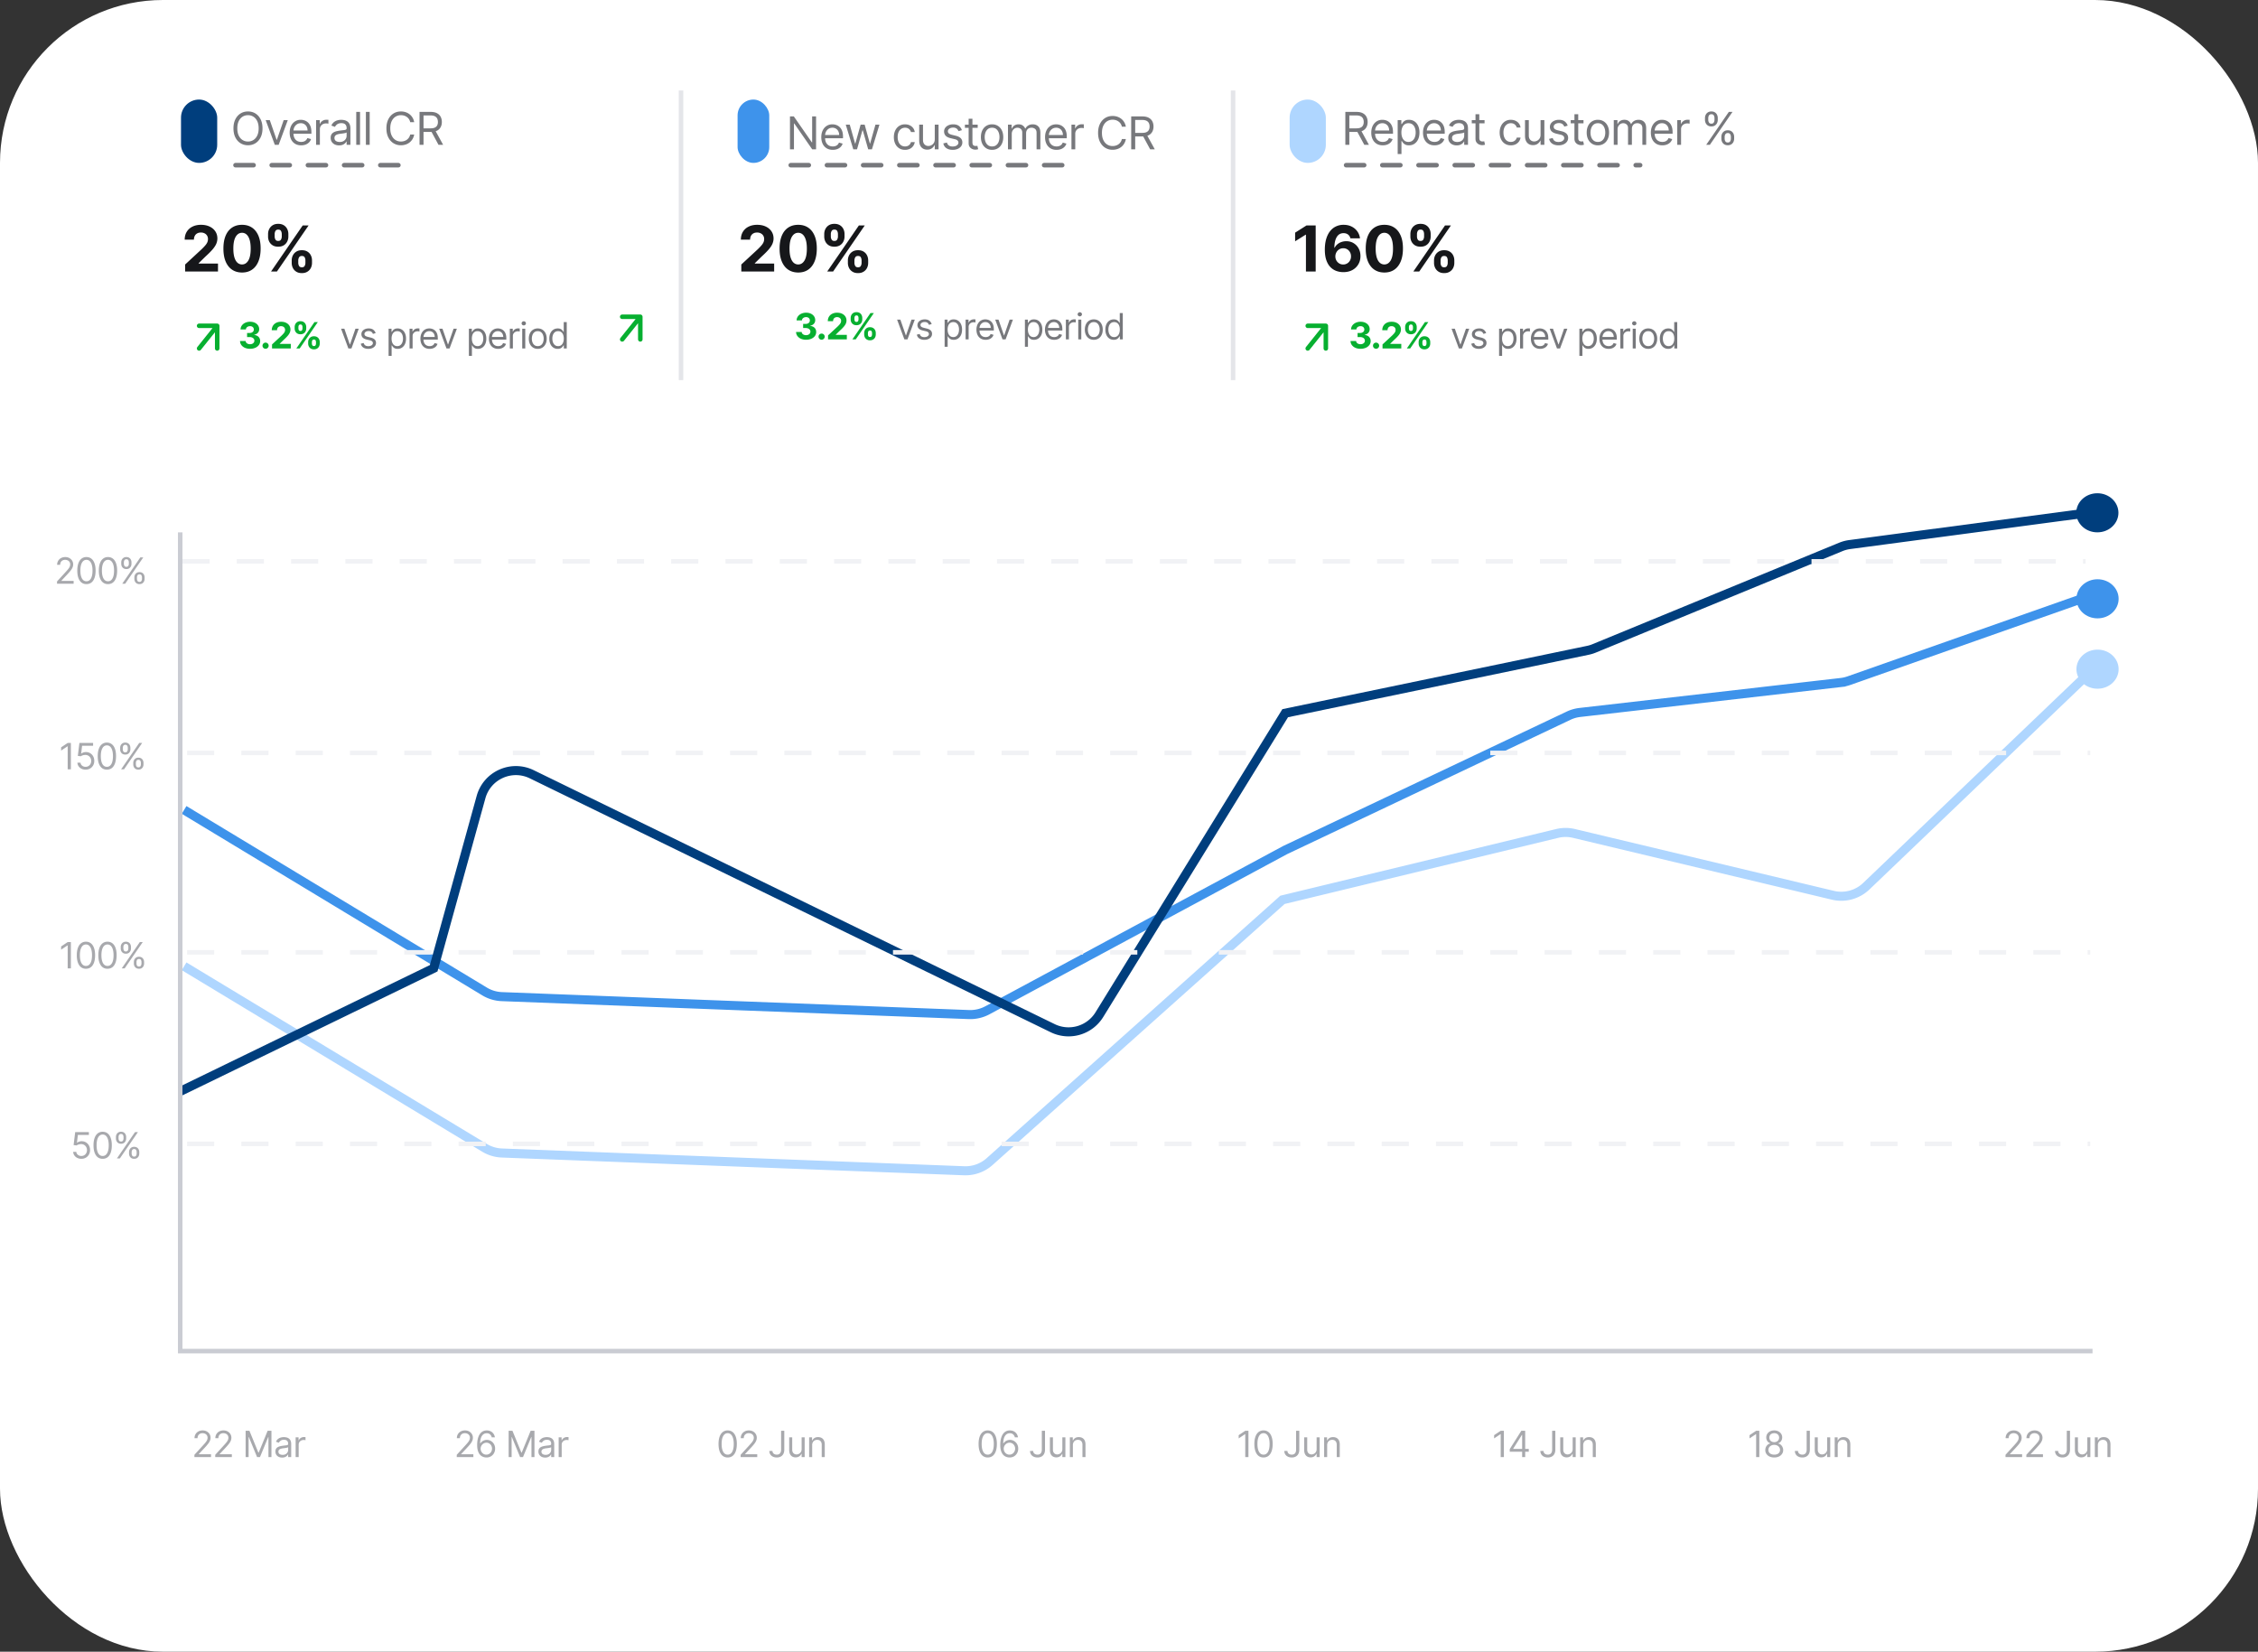 <svg xmlns="http://www.w3.org/2000/svg" width="499" height="365" fill="none"><rect width="100%" height="100%" fill="#333333" stroke="none"/><rect width="499" height="365" fill="#fff" rx="36"/><path fill="#A8A9AD" d="M42.962 322v-.511l1.92-2.103c.226-.246.411-.46.557-.642.146-.183.254-.356.324-.517a1.25 1.25 0 0 0 .108-.511.94.94 0 0 0-.546-.878 1.296 1.296 0 0 0-.568-.122c-.223 0-.418.046-.585.139a.958.958 0 0 0-.384.384 1.199 1.199 0 0 0-.133.579h-.67c0-.341.078-.64.235-.898a1.64 1.64 0 0 1 .642-.602c.273-.144.579-.216.918-.216.34 0 .643.072.906.216.263.144.47.338.62.583.149.244.224.516.224.815 0 .214-.039.423-.117.628a2.788 2.788 0 0 1-.397.679 12.17 12.17 0 0 1-.782.909l-1.306 1.398v.045h2.704V322h-3.67Zm4.603 0v-.511l1.92-2.103c.226-.246.412-.46.558-.642a2.39 2.39 0 0 0 .324-.517 1.25 1.25 0 0 0 .108-.511.941.941 0 0 0-.546-.878 1.295 1.295 0 0 0-.568-.122c-.224 0-.419.046-.585.139a.959.959 0 0 0-.384.384 1.199 1.199 0 0 0-.133.579h-.67c0-.341.078-.64.235-.898a1.64 1.64 0 0 1 .642-.602c.273-.144.579-.216.918-.216.34 0 .643.072.906.216.263.144.47.338.62.583.149.244.224.516.224.815 0 .214-.04.423-.117.628a2.787 2.787 0 0 1-.398.679c-.187.248-.447.551-.78.909l-1.308 1.398v.045h2.705V322h-3.67Zm6.716-5.818h.841l1.978 4.829h.068l1.977-4.829h.841V322h-.66v-4.42h-.056L57.452 322h-.636l-1.819-4.42h-.056V322h-.66v-5.818Zm8.07 5.92c-.276 0-.527-.052-.752-.156a1.29 1.29 0 0 1-.537-.457 1.293 1.293 0 0 1-.199-.728c0-.25.05-.452.148-.608.098-.157.23-.28.395-.369a2.09 2.09 0 0 1 .545-.199c.201-.045.403-.081.605-.108.266-.034.48-.059.645-.076.167-.019.288-.051.364-.094.078-.044.116-.12.116-.227v-.023c0-.28-.076-.498-.23-.654-.151-.155-.381-.233-.69-.233-.32 0-.571.071-.753.211-.182.14-.31.289-.384.449l-.636-.228a1.53 1.53 0 0 1 .455-.619c.191-.15.4-.254.625-.313.227-.06.45-.09.67-.09.14 0 .301.017.483.051.184.032.36.099.531.201.173.103.316.257.43.463.113.207.17.483.17.83V322h-.67v-.591h-.035a1.176 1.176 0 0 1-.227.304c-.106.108-.247.2-.423.276a1.645 1.645 0 0 1-.645.113Zm.103-.602c.265 0 .489-.052.67-.156a1.063 1.063 0 0 0 .557-.924v-.613c-.028.034-.09.065-.187.094a3.38 3.38 0 0 1-.33.071 13.992 13.992 0 0 1-.642.085 2.517 2.517 0 0 0-.488.111.843.843 0 0 0-.364.224.572.572 0 0 0-.136.403c0 .233.086.41.258.529.174.117.395.176.662.176Zm2.881.5v-4.364h.648v.659h.046a1.05 1.05 0 0 1 .431-.525 1.27 1.27 0 0 1 .705-.202 7.03 7.03 0 0 1 .352.012v.681a2.295 2.295 0 0 0-.156-.025 1.567 1.567 0 0 0-.253-.02c-.212 0-.401.044-.568.133a.98.98 0 0 0-.534.89V322h-.67ZM12.602 129v-.511l1.92-2.103c.226-.246.412-.46.557-.642.146-.183.254-.356.324-.517a1.25 1.25 0 0 0 .108-.511.94.94 0 0 0-.545-.878 1.295 1.295 0 0 0-.568-.122c-.224 0-.419.046-.585.139a.958.958 0 0 0-.384.384 1.199 1.199 0 0 0-.133.579h-.671c0-.341.079-.64.236-.898a1.64 1.64 0 0 1 .642-.602c.273-.144.578-.216.918-.216.34 0 .642.072.906.216.263.144.47.338.619.583.15.244.225.516.225.815 0 .214-.04.423-.117.628a2.788 2.788 0 0 1-.398.679c-.187.248-.448.551-.781.909l-1.307 1.398v.045h2.705V129h-3.67Zm6.502.08c-.428 0-.793-.117-1.094-.35-.301-.235-.531-.575-.69-1.02-.16-.447-.239-.987-.239-1.619 0-.629.08-1.166.239-1.611.16-.447.392-.788.693-1.023a1.723 1.723 0 0 1 1.09-.355c.425 0 .788.119 1.089.355.303.235.534.576.693 1.023.161.445.241.982.241 1.611 0 .632-.08 1.172-.238 1.619-.16.445-.39.785-.69 1.02-.302.233-.666.35-1.094.35Zm0-.625c.424 0 .754-.205.988-.614.235-.409.353-.993.353-1.75 0-.504-.054-.933-.162-1.287-.106-.354-.26-.624-.46-.81a1.018 1.018 0 0 0-.72-.278c-.42 0-.748.207-.985.622-.237.413-.355.997-.355 1.753 0 .504.053.932.159 1.284.106.352.258.62.457.804.201.184.443.276.725.276Zm4.76.625c-.428 0-.793-.117-1.094-.35-.301-.235-.531-.575-.69-1.02-.16-.447-.239-.987-.239-1.619 0-.629.08-1.166.239-1.611.16-.447.392-.788.693-1.023a1.723 1.723 0 0 1 1.09-.355c.425 0 .788.119 1.089.355.303.235.534.576.693 1.023.161.445.242.982.242 1.611 0 .632-.08 1.172-.24 1.619-.158.445-.388.785-.69 1.02-.3.233-.665.35-1.093.35Zm0-.625c.424 0 .753-.205.988-.614.235-.409.353-.993.353-1.75 0-.504-.054-.933-.162-1.287-.106-.354-.26-.624-.46-.81a1.018 1.018 0 0 0-.72-.278c-.42 0-.748.207-.985.622-.237.413-.355.997-.355 1.753 0 .504.053.932.159 1.284.106.352.259.62.457.804.201.184.443.276.725.276Zm5.828-.546v-.307c0-.212.043-.406.13-.582.09-.178.218-.32.387-.426.17-.108.377-.162.62-.162.245 0 .452.054.619.162.166.106.292.248.378.426.085.176.127.37.127.582v.307c0 .212-.043.407-.13.585a1.032 1.032 0 0 1-.381.426c-.167.107-.371.16-.614.16a1.14 1.14 0 0 1-.622-.16 1.053 1.053 0 0 1-.383-.426 1.313 1.313 0 0 1-.131-.585Zm.58-.307v.307c0 .176.041.334.125.475.083.138.227.207.431.207.2 0 .34-.069.42-.207a.914.914 0 0 0 .126-.475v-.307a.925.925 0 0 0-.12-.471c-.08-.14-.221-.211-.426-.211-.199 0-.342.071-.429.211a.878.878 0 0 0-.128.471Zm-3.478-3.022v-.307c0-.212.044-.407.13-.583.09-.178.219-.32.387-.426.17-.108.377-.162.62-.162.246 0 .452.054.619.162.167.106.293.248.378.426.085.176.128.371.128.583v.307c0 .212-.044.407-.131.585a1.032 1.032 0 0 1-.38.426 1.121 1.121 0 0 1-.614.159c-.247 0-.454-.053-.623-.159a1.052 1.052 0 0 1-.383-.426 1.313 1.313 0 0 1-.13-.585Zm.58-.307v.307a.91.91 0 0 0 .125.474c.083.138.227.207.432.207.198 0 .339-.069.42-.207a.908.908 0 0 0 .125-.474v-.307a.93.93 0 0 0-.12-.472c-.079-.14-.22-.21-.425-.21-.2 0-.342.07-.43.21a.882.882 0 0 0-.127.472ZM27.01 129l4-5.818h.648l-4 5.818h-.648Zm73.928 193v-.511l1.921-2.103c.225-.246.411-.46.556-.642.146-.183.254-.356.324-.517a1.25 1.25 0 0 0 .108-.511.944.944 0 0 0-.147-.531.967.967 0 0 0-.398-.347 1.297 1.297 0 0 0-.568-.122c-.224 0-.419.046-.586.139a.963.963 0 0 0-.383.384 1.199 1.199 0 0 0-.134.579h-.67c0-.341.079-.64.236-.898a1.64 1.64 0 0 1 .642-.602c.273-.144.578-.216.917-.216.341 0 .643.072.907.216.263.144.469.338.619.583.15.244.224.516.224.815 0 .214-.038.423-.116.628a2.777 2.777 0 0 1-.398.679c-.187.248-.448.551-.781.909l-1.307 1.398v.045h2.705V322h-3.671Zm6.536.08a2.188 2.188 0 0 1-.716-.137 1.717 1.717 0 0 1-.654-.44c-.197-.208-.355-.49-.474-.844-.119-.356-.179-.803-.179-1.341 0-.515.048-.971.145-1.369.097-.4.237-.736.42-1.009.184-.274.406-.483.665-.625.262-.142.556-.213.884-.213.325 0 .615.066.869.196.256.129.464.309.625.54.161.231.265.497.313.798h-.694a1.278 1.278 0 0 0-.375-.65c-.185-.173-.431-.259-.738-.259-.451 0-.806.196-1.066.588-.257.392-.387.943-.389 1.651h.046a1.687 1.687 0 0 1 1.431-.773c.334 0 .639.084.915.25.277.165.498.393.665.685.167.29.25.622.25.997 0 .36-.081.689-.242.989a1.842 1.842 0 0 1-.678.71 1.92 1.92 0 0 1-1.023.256Zm0-.625c.238 0 .452-.06.642-.179.191-.12.342-.28.452-.481.111-.2.167-.424.167-.67a1.34 1.34 0 0 0-.162-.656 1.242 1.242 0 0 0-.44-.475 1.17 1.17 0 0 0-.636-.176c-.18 0-.348.036-.503.108-.156.07-.292.167-.409.29a1.385 1.385 0 0 0-.273.423 1.348 1.348 0 0 0 .511 1.631c.191.123.408.185.651.185Zm4.932-5.273h.841l1.978 4.829h.068l1.977-4.829h.841V322h-.659v-4.42h-.057l-1.818 4.42h-.636l-1.819-4.42h-.056V322h-.66v-5.818Zm8.071 5.92c-.277 0-.528-.052-.753-.156a1.295 1.295 0 0 1-.537-.457 1.29 1.29 0 0 1-.199-.728c0-.25.049-.452.148-.608.098-.157.23-.28.395-.369a2.09 2.09 0 0 1 .545-.199c.201-.045.403-.081.605-.108.265-.034.48-.059.645-.076.167-.019.288-.051.364-.094.078-.044.116-.12.116-.227v-.023c0-.28-.076-.498-.23-.654-.151-.155-.381-.233-.69-.233-.32 0-.571.071-.753.211-.182.14-.31.289-.383.449l-.637-.228c.114-.265.265-.471.455-.619.191-.15.399-.254.625-.313.227-.06.45-.09.67-.09.14 0 .301.017.483.051.184.032.361.099.531.201.173.103.316.257.429.463.114.207.171.483.171.83V322h-.671v-.591h-.034a1.165 1.165 0 0 1-.227.304c-.106.108-.247.2-.423.276a1.644 1.644 0 0 1-.645.113Zm.102-.602c.265 0 .489-.052.671-.156a1.066 1.066 0 0 0 .556-.924v-.613c-.028.034-.091.065-.187.094a3.38 3.38 0 0 1-.33.071 13.585 13.585 0 0 1-.642.085 2.506 2.506 0 0 0-.488.111.843.843 0 0 0-.364.224.572.572 0 0 0-.136.403c0 .233.086.41.258.529.174.117.395.176.662.176Zm2.882.5v-4.364h.647v.659h.046c.079-.215.223-.391.432-.525.208-.135.443-.202.704-.202a7.084 7.084 0 0 1 .352.012v.681a2.141 2.141 0 0 0-.156-.025 1.563 1.563 0 0 0-.253-.02c-.212 0-.401.044-.568.133a.978.978 0 0 0-.534.89V322h-.67ZM15.663 164.182V170h-.704v-5.08h-.034l-1.42.944v-.716l1.454-.966h.704Zm3.252 5.898c-.334 0-.634-.067-.9-.199a1.678 1.678 0 0 1-.643-.546 1.485 1.485 0 0 1-.264-.79h.682a.934.934 0 0 0 .358.654c.214.17.47.256.767.256.239 0 .45-.056.636-.168.188-.112.335-.265.44-.46.108-.197.163-.42.163-.668 0-.254-.056-.48-.168-.679a1.224 1.224 0 0 0-.455-.474 1.271 1.271 0 0 0-.662-.176 1.808 1.808 0 0 0-.548.082 1.529 1.529 0 0 0-.463.213l-.66-.08.353-2.863h3.023v.625h-2.432l-.204 1.716h.034a1.5 1.5 0 0 1 .448-.236 1.69 1.69 0 0 1 .563-.094c.356 0 .673.085.952.256.28.168.5.399.659.693.16.294.241.629.241 1.006 0 .371-.083.702-.25.994-.165.29-.392.519-.681.688-.29.166-.62.25-.99.25Zm4.707 0c-.428 0-.793-.117-1.094-.35-.301-.235-.531-.575-.69-1.02-.16-.447-.24-.987-.24-1.619 0-.629.08-1.166.24-1.611.16-.447.392-.788.693-1.023a1.723 1.723 0 0 1 1.09-.355c.425 0 .788.119 1.089.355.303.235.534.576.693 1.023.16.445.241.982.241 1.611 0 .632-.08 1.172-.238 1.619-.16.445-.39.785-.69 1.02-.302.233-.666.35-1.094.35Zm0-.625c.424 0 .753-.205.988-.614.235-.409.352-.993.352-1.75 0-.504-.053-.933-.162-1.287-.105-.354-.259-.624-.46-.81a1.018 1.018 0 0 0-.718-.278c-.42 0-.75.207-.986.622-.237.413-.355.997-.355 1.753 0 .504.053.932.159 1.284.106.352.258.62.457.804.2.184.442.276.725.276Zm5.828-.546v-.307c0-.212.043-.406.13-.582.09-.178.218-.32.387-.426.17-.108.377-.162.62-.162.245 0 .452.054.618.162.167.106.293.248.378.426.086.176.128.37.128.582v.307c0 .212-.043.407-.13.585a1.032 1.032 0 0 1-.381.426c-.167.107-.372.16-.614.16a1.14 1.14 0 0 1-.622-.16 1.053 1.053 0 0 1-.384-.426 1.313 1.313 0 0 1-.13-.585Zm.58-.307v.307c0 .176.041.334.124.475.084.138.228.207.432.207.199 0 .34-.069.42-.207a.915.915 0 0 0 .126-.475v-.307a.925.925 0 0 0-.12-.471c-.08-.14-.221-.211-.426-.211-.199 0-.342.071-.429.211a.878.878 0 0 0-.128.471Zm-3.478-3.022v-.307c0-.212.044-.407.13-.583.09-.178.219-.32.387-.426.17-.108.377-.162.62-.162.246 0 .452.054.619.162.166.106.292.248.378.426.085.176.127.371.127.583v.307c0 .212-.043.407-.13.585a1.032 1.032 0 0 1-.381.426 1.12 1.12 0 0 1-.614.159c-.246 0-.453-.053-.622-.159a1.053 1.053 0 0 1-.383-.426 1.313 1.313 0 0 1-.131-.585Zm.58-.307v.307c0 .176.041.334.125.474.083.138.227.207.431.207.2 0 .34-.069.42-.207a.908.908 0 0 0 .126-.474v-.307a.93.93 0 0 0-.12-.472c-.079-.14-.221-.21-.426-.21-.198 0-.341.07-.429.21a.882.882 0 0 0-.127.472ZM26.768 170l4-5.818h.648l-4 5.818h-.648Zm134.044 152.08c-.428 0-.792-.117-1.093-.35-.301-.235-.531-.575-.691-1.02-.159-.447-.238-.987-.238-1.619 0-.629.079-1.166.238-1.611.161-.447.392-.788.694-1.023a1.72 1.72 0 0 1 1.09-.355c.425 0 .787.119 1.089.355.303.235.534.576.693 1.023.161.445.241.982.241 1.611 0 .632-.079 1.172-.238 1.619-.159.445-.39.785-.691 1.02-.301.233-.665.35-1.094.35Zm0-.625c.425 0 .754-.205.989-.614.235-.409.352-.993.352-1.75 0-.504-.054-.933-.162-1.287-.106-.354-.259-.624-.46-.81a1.018 1.018 0 0 0-.719-.278c-.42 0-.749.207-.985.622-.237.413-.355.997-.355 1.753 0 .504.053.932.159 1.284.106.352.258.62.457.804.201.184.442.276.724.276Zm2.863.545v-.511l1.92-2.103c.226-.246.411-.46.557-.642.146-.183.254-.356.324-.517a1.25 1.25 0 0 0 .108-.511.937.937 0 0 0-.546-.878 1.294 1.294 0 0 0-.568-.122c-.223 0-.418.046-.585.139a.959.959 0 0 0-.384.384 1.199 1.199 0 0 0-.133.579h-.67c0-.341.078-.64.235-.898.157-.257.372-.458.642-.602.273-.144.579-.216.918-.216.341 0 .643.072.906.216.263.144.47.338.62.583.149.244.224.516.224.815 0 .214-.039.423-.117.628a2.77 2.77 0 0 1-.397.679c-.188.248-.448.551-.781.909l-1.307 1.398v.045h2.704V322h-3.67Zm8.943-5.818h.705v4.159c0 .371-.069.686-.205.946a1.395 1.395 0 0 1-.577.591c-.248.134-.54.202-.877.202-.319 0-.602-.058-.85-.174a1.396 1.396 0 0 1-.585-.5 1.368 1.368 0 0 1-.213-.77h.693c0 .165.041.309.122.432a.838.838 0 0 0 .341.284c.144.068.308.103.492.103a.991.991 0 0 0 .517-.128.81.81 0 0 0 .323-.375c.076-.167.114-.371.114-.611v-4.159Zm4.536 4.034v-2.58h.67V322h-.67v-.739h-.046c-.102.222-.261.41-.477.566-.216.153-.489.23-.818.23-.273 0-.515-.06-.728-.179a1.255 1.255 0 0 1-.5-.546c-.121-.244-.181-.552-.181-.923v-2.773h.67v2.728c0 .318.089.572.267.761.18.189.409.284.688.284.166 0 .336-.043.508-.128.174-.085.32-.216.438-.392.119-.176.179-.4.179-.673Zm2.329-.841V322h-.671v-4.364h.648v.682h.057c.102-.221.257-.399.466-.534.208-.136.477-.204.806-.204.296 0 .554.06.776.181.222.12.394.301.517.546.123.242.185.549.185.92V322h-.671v-2.727c0-.343-.089-.61-.267-.801-.178-.194-.422-.29-.733-.29a1.17 1.17 0 0 0-.574.139 1.004 1.004 0 0 0-.395.406 1.349 1.349 0 0 0-.144.648ZM15.663 208.182V214h-.704v-5.08h-.034l-1.42.944v-.716l1.454-.966h.704Zm3.331 5.898c-.428 0-.792-.117-1.093-.35-.302-.235-.532-.575-.69-1.02-.16-.447-.24-.987-.24-1.619 0-.629.08-1.166.24-1.611.16-.447.391-.788.693-1.023a1.723 1.723 0 0 1 1.09-.355c.425 0 .787.119 1.088.355.303.235.534.576.694 1.023.16.445.241.982.241 1.611 0 .632-.08 1.172-.238 1.619-.16.445-.39.785-.69 1.02-.302.233-.667.35-1.095.35Zm0-.625c.425 0 .754-.205.989-.614.235-.409.352-.993.352-1.75 0-.504-.054-.933-.162-1.287-.106-.354-.26-.624-.46-.81a1.018 1.018 0 0 0-.719-.278c-.42 0-.749.207-.985.622-.237.413-.355.997-.355 1.753 0 .504.052.932.159 1.284.106.352.258.62.457.804.2.184.442.276.724.276Zm4.76.625c-.428 0-.792-.117-1.093-.35-.302-.235-.532-.575-.69-1.02-.16-.447-.24-.987-.24-1.619 0-.629.08-1.166.24-1.611.16-.447.391-.788.692-1.023a1.723 1.723 0 0 1 1.091-.355c.425 0 .787.119 1.088.355.303.235.535.576.694 1.023.16.445.241.982.241 1.611 0 .632-.08 1.172-.239 1.619-.159.445-.389.785-.69 1.02-.301.233-.666.35-1.094.35Zm0-.625c.425 0 .754-.205.989-.614.235-.409.352-.993.352-1.75 0-.504-.054-.933-.162-1.287-.106-.354-.26-.624-.46-.81a1.018 1.018 0 0 0-.719-.278c-.42 0-.749.207-.985.622-.237.413-.355.997-.355 1.753 0 .504.052.932.159 1.284.106.352.258.62.457.804.2.184.442.276.724.276Zm5.829-.546v-.307c0-.212.043-.406.13-.582.09-.178.218-.32.387-.426.17-.108.377-.162.619-.162.246 0 .453.054.62.162.166.106.292.248.377.426.085.176.128.37.128.582v.307c0 .212-.044.407-.13.585a1.033 1.033 0 0 1-.381.426c-.167.107-.372.16-.614.16-.246 0-.454-.053-.622-.16a1.053 1.053 0 0 1-.384-.426 1.313 1.313 0 0 1-.13-.585Zm.58-.307v.307c0 .176.04.334.124.475.083.138.227.207.432.207.199 0 .339-.069.42-.207a.915.915 0 0 0 .125-.475v-.307a.926.926 0 0 0-.119-.471c-.08-.14-.221-.211-.426-.211-.199 0-.342.071-.43.211a.878.878 0 0 0-.127.471Zm-3.478-3.022v-.307a1.3 1.3 0 0 1 .13-.583c.09-.178.218-.32.387-.426.17-.108.377-.162.62-.162.245 0 .452.054.619.162.166.106.292.248.377.426.086.176.128.371.128.583v.307c0 .212-.043.407-.13.585a1.032 1.032 0 0 1-.381.426 1.12 1.12 0 0 1-.614.159c-.246 0-.453-.053-.622-.159a1.053 1.053 0 0 1-.384-.426 1.313 1.313 0 0 1-.13-.585Zm.58-.307v.307c0 .176.041.334.124.474.084.138.228.207.432.207.2 0 .34-.069.42-.207a.908.908 0 0 0 .126-.474v-.307a.93.93 0 0 0-.12-.472c-.08-.14-.221-.21-.426-.21-.199 0-.342.07-.429.21a.882.882 0 0 0-.128.472ZM26.9 214l4-5.818h.648l-4 5.818H26.9Zm191.381 108.08c-.428 0-.792-.117-1.093-.35-.302-.235-.532-.575-.691-1.02-.159-.447-.238-.987-.238-1.619 0-.629.079-1.166.238-1.611.161-.447.392-.788.693-1.023a1.724 1.724 0 0 1 1.091-.355c.424 0 .787.119 1.088.355.303.235.534.576.693 1.023.161.445.242.982.242 1.611 0 .632-.08 1.172-.239 1.619-.159.445-.389.785-.69 1.02-.301.233-.666.35-1.094.35Zm0-.625c.424 0 .754-.205.989-.614.235-.409.352-.993.352-1.75 0-.504-.054-.933-.162-1.287-.106-.354-.259-.624-.46-.81a1.018 1.018 0 0 0-.719-.278c-.42 0-.749.207-.986.622-.236.413-.355.997-.355 1.753 0 .504.053.932.159 1.284.106.352.259.62.458.804.201.184.442.276.724.276Zm4.794.625a2.193 2.193 0 0 1-.716-.137 1.72 1.72 0 0 1-.653-.44c-.197-.208-.355-.49-.474-.844-.12-.356-.179-.803-.179-1.341 0-.515.048-.971.145-1.369.096-.4.236-.736.42-1.009a1.9 1.9 0 0 1 .665-.625 1.82 1.82 0 0 1 .883-.213c.326 0 .616.066.87.196.255.129.464.309.625.54.161.231.265.497.312.798h-.693a1.292 1.292 0 0 0-.375-.65c-.186-.173-.432-.259-.739-.259-.451 0-.806.196-1.065.588-.258.392-.387.943-.389 1.651h.045a1.713 1.713 0 0 1 .867-.679 1.68 1.68 0 0 1 .565-.094c.333 0 .638.084.915.25.276.165.498.393.665.685.166.29.25.622.25.997 0 .36-.081.689-.242.989a1.838 1.838 0 0 1-.679.71 1.92 1.92 0 0 1-1.023.256Zm0-.625c.239 0 .453-.06.642-.179a1.35 1.35 0 0 0 .62-1.151 1.34 1.34 0 0 0-.162-.656 1.237 1.237 0 0 0-.441-.475 1.165 1.165 0 0 0-.636-.176c-.18 0-.347.036-.503.108-.155.07-.291.167-.409.29a1.423 1.423 0 0 0-.273.423 1.348 1.348 0 0 0 .512 1.631c.191.123.408.185.65.185Zm7.16-5.273h.705v4.159c0 .371-.068.686-.205.946a1.393 1.393 0 0 1-.576.591 1.824 1.824 0 0 1-.878.202c-.318 0-.602-.058-.85-.174a1.396 1.396 0 0 1-.585-.5 1.368 1.368 0 0 1-.213-.77h.693c0 .165.041.309.122.432a.844.844 0 0 0 .341.284c.144.068.308.103.492.103a.991.991 0 0 0 .517-.128.818.818 0 0 0 .324-.375c.075-.167.113-.371.113-.611v-4.159Zm4.536 4.034v-2.58h.67V322h-.67v-.739h-.046c-.102.222-.261.41-.477.566-.216.153-.489.23-.818.23-.273 0-.515-.06-.727-.179a1.25 1.25 0 0 1-.5-.546c-.122-.244-.182-.552-.182-.923v-2.773h.67v2.728c0 .318.089.572.267.761.18.189.409.284.688.284.166 0 .336-.043.508-.128.175-.085.32-.216.438-.392.119-.176.179-.4.179-.673Zm2.329-.841V322h-.671v-4.364h.648v.682h.057c.102-.221.257-.399.466-.534.208-.136.477-.204.807-.204.295 0 .554.06.775.181.222.12.394.301.517.546.123.242.185.549.185.92V322h-.671v-2.727c0-.343-.089-.61-.267-.801-.178-.194-.422-.29-.733-.29a1.17 1.17 0 0 0-.574.139.995.995 0 0 0-.394.406 1.337 1.337 0 0 0-.145.648ZM17.981 256.08a2 2 0 0 1-.9-.199 1.678 1.678 0 0 1-.643-.546 1.484 1.484 0 0 1-.264-.79h.682a.934.934 0 0 0 .358.654c.214.17.47.256.767.256.239 0 .45-.056.636-.168.188-.112.335-.265.44-.46.109-.197.163-.42.163-.668 0-.254-.056-.48-.168-.679a1.223 1.223 0 0 0-.454-.474 1.271 1.271 0 0 0-.662-.176 1.808 1.808 0 0 0-.549.082 1.529 1.529 0 0 0-.463.213l-.659-.08.352-2.863h3.023v.625h-2.432l-.204 1.716h.034a1.5 1.5 0 0 1 .449-.236 1.69 1.69 0 0 1 .562-.094c.356 0 .674.085.952.256.28.168.5.399.659.693.161.294.241.629.241 1.006 0 .371-.083.702-.25.994a1.83 1.83 0 0 1-.681.688c-.29.166-.62.25-.989.25Zm4.707 0c-.428 0-.793-.117-1.094-.35-.301-.235-.531-.575-.69-1.02-.16-.447-.239-.987-.239-1.619 0-.629.08-1.166.239-1.611.16-.447.392-.788.693-1.023a1.723 1.723 0 0 1 1.09-.355c.425 0 .788.119 1.089.355.303.235.534.576.693 1.023.161.445.241.982.241 1.611 0 .632-.08 1.172-.238 1.619-.16.445-.39.785-.69 1.02-.302.233-.666.35-1.094.35Zm0-.625c.424 0 .754-.205.988-.614.235-.409.353-.993.353-1.75 0-.504-.054-.933-.162-1.287-.106-.354-.26-.624-.46-.81a1.018 1.018 0 0 0-.72-.278c-.42 0-.748.207-.985.622-.237.413-.355.997-.355 1.753 0 .504.053.932.159 1.284.106.352.258.62.457.804.201.184.442.276.725.276Zm5.828-.546v-.307c0-.212.044-.406.13-.582.09-.178.218-.32.387-.426.17-.108.377-.162.62-.162.245 0 .452.054.619.162.166.106.292.248.377.426.086.176.128.37.128.582v.307c0 .212-.043.407-.13.585a1.032 1.032 0 0 1-.381.426c-.167.107-.371.16-.614.16a1.14 1.14 0 0 1-.622-.16 1.053 1.053 0 0 1-.383-.426 1.313 1.313 0 0 1-.131-.585Zm.58-.307v.307c0 .176.041.334.125.475.083.138.227.207.431.207.2 0 .34-.069.42-.207a.914.914 0 0 0 .126-.475v-.307a.925.925 0 0 0-.12-.471c-.08-.14-.221-.211-.426-.211-.199 0-.342.071-.429.211a.878.878 0 0 0-.127.471Zm-3.478-3.022v-.307c0-.212.044-.407.13-.583.09-.178.219-.32.387-.426.17-.108.377-.162.62-.162.246 0 .452.054.619.162.167.106.293.248.378.426.085.176.128.371.128.583v.307c0 .212-.044.407-.131.585a1.034 1.034 0 0 1-.38.426 1.121 1.121 0 0 1-.614.159c-.247 0-.454-.053-.623-.159a1.052 1.052 0 0 1-.383-.426 1.312 1.312 0 0 1-.13-.585Zm.58-.307v.307a.91.91 0 0 0 .125.474c.083.138.227.207.432.207.198 0 .339-.069.42-.207a.91.91 0 0 0 .125-.474v-.307a.93.93 0 0 0-.12-.472c-.079-.14-.22-.21-.425-.21-.2 0-.342.07-.43.21a.88.88 0 0 0-.127.472ZM25.834 256l4-5.818h.648l-4 5.818h-.648Zm250.062 60.182V322h-.705v-5.08h-.034l-1.42.944v-.716l1.454-.966h.705Zm3.331 5.898c-.428 0-.793-.117-1.094-.35-.301-.235-.531-.575-.69-1.02-.159-.447-.239-.987-.239-1.619 0-.629.08-1.166.239-1.611.161-.447.392-.788.693-1.023a1.724 1.724 0 0 1 1.091-.355c.424 0 .787.119 1.088.355.303.235.534.576.693 1.023.161.445.242.982.242 1.611 0 .632-.08 1.172-.239 1.619-.159.445-.389.785-.69 1.02-.302.233-.666.35-1.094.35Zm0-.625c.424 0 .754-.205.988-.614.235-.409.353-.993.353-1.75 0-.504-.054-.933-.162-1.287-.106-.354-.26-.624-.46-.81a1.02 1.02 0 0 0-.719-.278c-.421 0-.749.207-.986.622-.237.413-.355.997-.355 1.753 0 .504.053.932.159 1.284.106.352.259.62.457.804.201.184.443.276.725.276Zm7.202-5.273h.704v4.159c0 .371-.068.686-.204.946a1.4 1.4 0 0 1-.577.591 1.822 1.822 0 0 1-.878.202c-.318 0-.601-.058-.849-.174a1.4 1.4 0 0 1-.586-.5 1.368 1.368 0 0 1-.213-.77h.694c0 .165.04.309.122.432a.838.838 0 0 0 .341.284c.144.068.307.103.491.103a.989.989 0 0 0 .517-.128.818.818 0 0 0 .324-.375c.076-.167.114-.371.114-.611v-4.159Zm4.535 4.034v-2.58h.671V322h-.671v-.739h-.045c-.103.222-.262.41-.478.566-.215.153-.488.23-.818.23-.272 0-.515-.06-.727-.179a1.25 1.25 0 0 1-.5-.546c-.121-.244-.182-.552-.182-.923v-2.773h.671v2.728c0 .318.089.572.267.761.18.189.409.284.687.284.167 0 .336-.043.509-.128.174-.085.32-.216.437-.392.12-.176.179-.4.179-.673Zm2.329-.841V322h-.67v-4.364h.647v.682h.057c.102-.221.258-.399.466-.534.208-.136.477-.204.807-.204.295 0 .554.06.775.181.222.12.394.301.518.546.123.242.184.549.184.92V322h-.67v-2.727c0-.343-.089-.61-.267-.801-.178-.194-.423-.29-.733-.29-.214 0-.406.046-.574.139a.998.998 0 0 0-.395.406 1.337 1.337 0 0 0-.145.648Zm39.054-3.193V322h-.705v-5.08h-.034l-1.42.944v-.716l1.454-.966h.705Zm1.297 4.625v-.58l2.557-4.045h.42v.898h-.284l-1.932 3.056v.046h3.443v.625h-4.204Zm2.739 1.193v-5.818h.67V322h-.67Zm6.63-5.818h.704v4.159c0 .371-.068.686-.204.946a1.4 1.4 0 0 1-.577.591 1.822 1.822 0 0 1-.878.202c-.318 0-.601-.058-.849-.174a1.4 1.4 0 0 1-.586-.5 1.368 1.368 0 0 1-.213-.77h.694c0 .165.04.309.122.432a.838.838 0 0 0 .341.284c.144.068.307.103.491.103a.989.989 0 0 0 .517-.128.818.818 0 0 0 .324-.375c.076-.167.114-.371.114-.611v-4.159Zm4.535 4.034v-2.58h.671V322h-.671v-.739h-.045c-.103.222-.262.41-.478.566-.215.153-.488.23-.818.23-.272 0-.515-.06-.727-.179a1.25 1.25 0 0 1-.5-.546c-.121-.244-.182-.552-.182-.923v-2.773h.671v2.728c0 .318.089.572.267.761.18.189.409.284.687.284.167 0 .336-.043.509-.128.174-.085.32-.216.437-.392.12-.176.179-.4.179-.673Zm2.329-.841V322h-.67v-4.364h.647v.682h.057c.102-.221.258-.399.466-.534.208-.136.477-.204.807-.204.295 0 .554.06.775.181.222.12.394.301.517.546.124.242.185.549.185.92V322h-.67v-2.727c0-.343-.089-.61-.267-.801-.178-.194-.423-.29-.733-.29-.214 0-.406.046-.574.139a.998.998 0 0 0-.395.406 1.337 1.337 0 0 0-.145.648Zm38.919-3.193V322h-.704v-5.08h-.034l-1.421.944v-.716l1.455-.966h.704Zm3.297 5.898c-.39 0-.735-.07-1.034-.208a1.693 1.693 0 0 1-.696-.577 1.443 1.443 0 0 1-.247-.84 1.535 1.535 0 0 1 .548-1.208c.172-.142.365-.232.577-.27v-.034a1.121 1.121 0 0 1-.665-.469 1.416 1.416 0 0 1-.244-.826c-.002-.296.073-.56.224-.793a1.58 1.58 0 0 1 .625-.551c.267-.134.571-.202.912-.202.337 0 .638.068.904.202.265.134.473.318.625.551.153.233.231.497.232.793a1.437 1.437 0 0 1-.252.826 1.122 1.122 0 0 1-.657.469v.034c.211.038.4.128.569.27a1.582 1.582 0 0 1 .556 1.208 1.472 1.472 0 0 1-.255.84 1.693 1.693 0 0 1-.696.577 2.404 2.404 0 0 1-1.026.208Zm0-.625c.263 0 .491-.043.682-.128.191-.086.339-.206.443-.361a1.055 1.055 0 0 0-.011-1.128 1.163 1.163 0 0 0-.458-.398 1.443 1.443 0 0 0-.656-.145c-.248 0-.47.049-.665.145-.193.097-.345.23-.457.398-.11.169-.164.363-.162.582a.946.946 0 0 0 .151.546c.104.155.252.275.446.361.193.085.422.128.687.128Zm0-2.762c.208 0 .393-.041.554-.125a.954.954 0 0 0 .384-.349c.092-.15.14-.325.142-.526a.97.97 0 0 0-.14-.514.897.897 0 0 0-.377-.341 1.238 1.238 0 0 0-.563-.122c-.218 0-.408.041-.571.122a.882.882 0 0 0-.378.341.948.948 0 0 0-.13.514.974.974 0 0 0 .133.526.954.954 0 0 0 .384.349c.162.084.35.125.562.125Zm7.166-2.511h.704v4.159c0 .371-.068.686-.204.946a1.4 1.4 0 0 1-.577.591 1.822 1.822 0 0 1-.878.202c-.318 0-.601-.058-.849-.174a1.405 1.405 0 0 1-.586-.5 1.368 1.368 0 0 1-.213-.77h.694c0 .165.04.309.122.432a.838.838 0 0 0 .341.284c.144.068.307.103.491.103a.989.989 0 0 0 .517-.128.818.818 0 0 0 .324-.375c.076-.167.114-.371.114-.611v-4.159Zm4.535 4.034v-2.58h.671V322h-.671v-.739h-.045a1.44 1.44 0 0 1-.477.566c-.216.153-.489.23-.819.23-.272 0-.515-.06-.727-.179a1.25 1.25 0 0 1-.5-.546c-.121-.244-.182-.552-.182-.923v-2.773h.671v2.728c0 .318.089.572.267.761.18.189.409.284.687.284.167 0 .336-.043.509-.128.174-.085.32-.216.437-.392.12-.176.179-.4.179-.673Zm2.329-.841V322h-.67v-4.364h.647v.682h.057a1.26 1.26 0 0 1 .466-.534c.208-.136.477-.204.807-.204.295 0 .554.06.776.181.221.12.393.301.517.546.123.242.184.549.184.92V322h-.67v-2.727c0-.343-.089-.61-.267-.801-.178-.194-.423-.29-.733-.29-.214 0-.406.046-.574.139a.998.998 0 0 0-.395.406 1.337 1.337 0 0 0-.145.648ZM443.202 322v-.511l1.92-2.103c.226-.246.411-.46.557-.642.146-.183.254-.356.324-.517a1.25 1.25 0 0 0 .108-.511.937.937 0 0 0-.545-.878 1.298 1.298 0 0 0-.569-.122c-.223 0-.418.046-.585.139a.95.95 0 0 0-.383.384 1.199 1.199 0 0 0-.134.579h-.67c0-.341.078-.64.235-.898.158-.257.372-.458.642-.602.273-.144.579-.216.918-.216.341 0 .643.072.906.216.264.144.47.338.62.583.149.244.224.516.224.815 0 .214-.039.423-.116.628a2.81 2.81 0 0 1-.398.679c-.188.248-.448.551-.781.909l-1.307 1.398v.045h2.704V322h-3.67Zm4.604 0v-.511l1.92-2.103c.225-.246.411-.46.557-.642.146-.183.254-.356.324-.517a1.25 1.25 0 0 0 .108-.511.945.945 0 0 0-.546-.878 1.294 1.294 0 0 0-.568-.122c-.223 0-.418.046-.585.139a.959.959 0 0 0-.384.384 1.199 1.199 0 0 0-.133.579h-.671c0-.341.079-.64.236-.898a1.64 1.64 0 0 1 .642-.602c.273-.144.579-.216.918-.216.341 0 .643.072.906.216.263.144.47.338.619.583.15.244.225.516.225.815 0 .214-.039.423-.117.628a2.77 2.77 0 0 1-.397.679c-.188.248-.448.551-.782.909l-1.306 1.398v.045h2.704V322h-3.67Zm8.943-5.818h.704v4.159c0 .371-.068.686-.204.946a1.395 1.395 0 0 1-.577.591c-.248.134-.54.202-.878.202-.318 0-.601-.058-.849-.174a1.396 1.396 0 0 1-.585-.5 1.368 1.368 0 0 1-.213-.77h.693c0 .165.041.309.122.432a.838.838 0 0 0 .341.284c.144.068.308.103.491.103a.989.989 0 0 0 .517-.128.818.818 0 0 0 .324-.375c.076-.167.114-.371.114-.611v-4.159Zm4.535 4.034v-2.58h.671V322h-.671v-.739h-.045c-.102.222-.261.41-.477.566-.216.153-.489.23-.818.23-.273 0-.516-.06-.728-.179a1.255 1.255 0 0 1-.5-.546c-.121-.244-.182-.552-.182-.923v-2.773h.671v2.728c0 .318.089.572.267.761.18.189.409.284.687.284.167 0 .337-.043.509-.128.174-.085.32-.216.438-.392.119-.176.178-.4.178-.673Zm2.329-.841V322h-.67v-4.364h.648v.682h.056a1.26 1.26 0 0 1 .466-.534c.209-.136.478-.204.807-.204.296 0 .554.06.776.181.221.12.394.301.517.546.123.242.184.549.184.92V322h-.67v-2.727c0-.343-.089-.61-.267-.801-.178-.194-.422-.29-.733-.29a1.17 1.17 0 0 0-.574.139.998.998 0 0 0-.395.406 1.349 1.349 0 0 0-.145.648Z"/><path stroke="#3E93EB" stroke-width="2" d="m40.684 178.983 66.393 40.112a7.992 7.992 0 0 0 3.83 1.146l103.206 3.963a8 8 0 0 0 4.098-.949l65.805-35.409 62.62-29.685a7.998 7.998 0 0 1 2.515-.719l57.699-6.622a8.02 8.02 0 0 0 1.743-.402l53.852-18.953"/><path stroke="#AFD6FF" stroke-width="2" d="m40.684 213.54 66.393 40.111a7.993 7.993 0 0 0 3.83 1.147l102.156 3.923a8.001 8.001 0 0 0 5.638-2.03l64.716-57.839 60.685-14.667a8.005 8.005 0 0 1 3.738-.006l57.208 13.661a8 8 0 0 0 7.388-2l49.233-47.098"/><path stroke="#003E7D" stroke-width="2" d="m39.816 241.188 56.022-27.215 10.463-37.813c1.334-4.822 6.718-7.25 11.215-5.058l115.122 56.112a8 8 0 0 0 10.315-2.993l41.065-66.615 66.883-13.895a7.989 7.989 0 0 0 1.416-.435l54.469-22.405a8.003 8.003 0 0 1 1.988-.531l52.728-7.02"/><path fill="#3E93EB" stroke="#3E93EB" d="M467.7 132.328c0 2.074-1.827 3.82-4.162 3.82-2.336 0-4.163-1.746-4.163-3.82 0-2.075 1.827-3.82 4.163-3.82 2.335 0 4.162 1.745 4.162 3.82Z"/><path fill="#AFD6FF" stroke="#AFD6FF" d="M467.7 147.878c0 2.075-1.827 3.82-4.162 3.82-2.336 0-4.163-1.745-4.163-3.82 0-2.074 1.827-3.819 4.163-3.819 2.335 0 4.162 1.745 4.162 3.819Z"/><path fill="#003E7D" stroke="#003E7D" d="M467.659 113.32c0 2.074-1.827 3.82-4.162 3.82-2.336 0-4.163-1.746-4.163-3.82 0-2.075 1.827-3.82 4.163-3.82 2.335 0 4.162 1.745 4.162 3.82Z"/><path stroke="#F1F2F5" stroke-dasharray="6 6" d="M41.342 252.783h420.582M41.342 210.449h420.582M41.342 166.387h420.582m-421.6-42.336h420.583"/><path stroke="#CACCD3" d="M40.324 298.574h422.109m-422.609.5V117.64"/><rect width="8" height="14" x="285" y="22" fill="#AFD6FF" rx="4"/><rect width="7" height="14" x="163" y="22" fill="#3E93EB" rx="3.5"/><rect width="8" height="14" x="40" y="22" fill="#003E7D" rx="4"/><path stroke="#E4E5E9" d="M272.5 20v64m-122-64v64"/><path fill="#77787C" d="M180.345 25.727V33h-.852l-3.963-5.71h-.071V33h-.881v-7.273h.852l3.977 5.725h.072v-5.725h.866Zm3.696 7.387c-.526 0-.979-.116-1.361-.348a2.341 2.341 0 0 1-.877-.98c-.203-.422-.305-.912-.305-1.47 0-.56.102-1.052.305-1.478.206-.428.493-.762.86-1.001.369-.242.8-.363 1.292-.363.284 0 .565.048.842.142.277.095.529.25.756.462.228.21.409.49.544.838.135.348.202.777.202 1.286v.355h-4.204v-.725h3.352a1.79 1.79 0 0 0-.185-.823 1.391 1.391 0 0 0-.518-.572 1.455 1.455 0 0 0-.789-.21c-.333 0-.622.083-.866.249a1.638 1.638 0 0 0-.558.64 1.88 1.88 0 0 0-.195.844v.483c0 .412.071.761.213 1.048.144.284.345.5.6.65.256.146.553.22.892.22.22 0 .419-.031.596-.092.18-.064.335-.16.465-.285.131-.128.231-.286.302-.476l.81.228a1.796 1.796 0 0 1-.43.724c-.201.206-.45.367-.746.483-.296.114-.628.17-.997.17ZM188.57 33l-1.662-5.454h.88l1.179 4.176h.057l1.165-4.177h.895l1.15 4.162h.057l1.179-4.162h.881L192.689 33h-.824l-1.193-4.19h-.085L189.394 33h-.824Zm11.437.114c-.511 0-.951-.121-1.321-.363a2.363 2.363 0 0 1-.852-.997c-.199-.424-.298-.908-.298-1.453 0-.554.102-1.043.305-1.466.206-.427.493-.76.86-.998.369-.242.8-.363 1.292-.363.384 0 .729.072 1.037.213.308.142.56.341.756.597.197.256.319.554.366.895h-.838a1.3 1.3 0 0 0-.426-.66c-.218-.195-.511-.292-.881-.292-.326 0-.613.085-.859.256a1.67 1.67 0 0 0-.572.714c-.135.305-.202.664-.202 1.076 0 .421.066.788.199 1.1.135.313.324.556.568.729.246.172.535.259.866.259.218 0 .416-.038.593-.114a1.22 1.22 0 0 0 .714-.838h.838a1.937 1.937 0 0 1-1.086 1.48 2.37 2.37 0 0 1-1.059.225Zm6.568-2.344v-3.224h.838V33h-.838v-.923h-.057a1.79 1.79 0 0 1-.597.706c-.269.192-.61.288-1.022.288-.341 0-.644-.075-.909-.224a1.558 1.558 0 0 1-.625-.681c-.152-.306-.228-.69-.228-1.155v-3.465h.838v3.409c0 .397.112.715.334.951.225.237.512.355.86.355.208 0 .42-.053.635-.16.218-.106.4-.27.547-.49.149-.22.224-.5.224-.841Zm5.997-2.003-.753.213a1.4 1.4 0 0 0-.21-.366c-.09-.12-.213-.22-.369-.298a1.338 1.338 0 0 0-.6-.117c-.334 0-.612.077-.835.23-.22.152-.33.345-.33.58 0 .208.076.372.227.493.152.12.388.222.71.302l.81.199c.488.118.851.3 1.09.543.239.242.359.553.359.934 0 .313-.09.592-.27.838-.177.246-.426.44-.746.583a2.722 2.722 0 0 1-1.115.213c-.556 0-1.017-.121-1.381-.363-.365-.241-.596-.594-.693-1.058l.796-.199c.076.294.219.514.43.66.213.148.491.221.834.221.391 0 .701-.083.93-.249.232-.168.348-.369.348-.603a.636.636 0 0 0-.198-.476c-.133-.13-.337-.227-.611-.291l-.909-.213c-.5-.119-.867-.302-1.101-.55-.232-.252-.348-.565-.348-.942 0-.308.086-.58.259-.817.175-.236.413-.422.714-.557a2.506 2.506 0 0 1 1.03-.203c.539 0 .963.119 1.271.355.31.237.53.55.661.938Zm3.493-1.221v.71h-2.827v-.71h2.827Zm-2.003-1.307h.838v5.198c0 .237.034.415.103.533a.533.533 0 0 0 .27.235c.111.037.228.056.351.056.093 0 .168-.004.228-.014l.142-.028.17.753a1.707 1.707 0 0 1-.238.063 1.752 1.752 0 0 1-.387.036c-.237 0-.469-.05-.696-.153a1.38 1.38 0 0 1-.561-.465c-.147-.208-.22-.471-.22-.788v-5.426Zm5.181 6.875c-.493 0-.925-.118-1.297-.352a2.388 2.388 0 0 1-.866-.984c-.206-.421-.309-.913-.309-1.477 0-.568.103-1.064.309-1.488.208-.424.497-.753.866-.987a2.384 2.384 0 0 1 1.297-.352c.492 0 .923.118 1.292.352.372.234.661.563.867.987.208.424.312.92.312 1.488 0 .564-.104 1.056-.312 1.477a2.35 2.35 0 0 1-.867.984c-.369.234-.8.352-1.292.352Zm0-.753c.374 0 .681-.096.923-.288a1.7 1.7 0 0 0 .536-.756c.116-.313.174-.651.174-1.016 0-.364-.058-.704-.174-1.019a1.72 1.72 0 0 0-.536-.764c-.242-.194-.549-.29-.923-.29s-.682.096-.924.29a1.72 1.72 0 0 0-.536.764 2.925 2.925 0 0 0-.174 1.02c0 .364.058.702.174 1.015a1.7 1.7 0 0 0 .536.756c.242.192.55.288.924.288Zm3.511.639v-5.454h.809v.852h.071a1.37 1.37 0 0 1 .551-.678c.253-.164.557-.246.912-.246.36 0 .66.082.899.245.241.161.429.387.564.679h.057c.14-.282.349-.506.629-.671.279-.169.614-.253 1.005-.253.487 0 .886.153 1.196.459.311.303.466.775.466 1.416V33h-.838v-3.65c0-.403-.111-.69-.331-.864a1.22 1.22 0 0 0-.777-.259c-.384 0-.681.116-.892.348-.21.23-.316.521-.316.874V33h-.852v-3.736c0-.31-.101-.56-.302-.75-.201-.19-.46-.287-.778-.287-.217 0-.421.058-.61.174a1.316 1.316 0 0 0-.455.483c-.114.204-.17.44-.17.707V33h-.838Zm10.738.114c-.526 0-.979-.116-1.36-.348a2.335 2.335 0 0 1-.877-.98c-.204-.422-.306-.912-.306-1.47 0-.56.102-1.052.306-1.478a2.41 2.41 0 0 1 .859-1.001c.369-.242.8-.363 1.293-.363.284 0 .564.048.841.142.277.095.529.25.757.462.227.21.408.49.543.838.135.348.202.777.202 1.286v.355h-4.204v-.725h3.352c0-.307-.061-.582-.185-.823a1.385 1.385 0 0 0-.518-.572 1.452 1.452 0 0 0-.788-.21c-.334 0-.623.083-.867.249a1.635 1.635 0 0 0-.557.64 1.868 1.868 0 0 0-.196.844v.483c0 .412.071.761.213 1.048.145.284.345.5.601.65.255.146.552.22.891.22.22 0 .419-.031.596-.092.18-.064.335-.16.466-.285.13-.128.23-.286.302-.476l.809.228a1.785 1.785 0 0 1-.43.724 2.088 2.088 0 0 1-.745.483 2.76 2.76 0 0 1-.998.17Zm3.293-.114v-5.454h.81v.823h.057c.099-.27.279-.489.539-.657a1.59 1.59 0 0 1 .881-.252 9.12 9.12 0 0 1 .441.014v.853a2.554 2.554 0 0 0-.196-.032 1.928 1.928 0 0 0-.316-.025c-.265 0-.502.056-.71.167a1.229 1.229 0 0 0-.668 1.111V33h-.838Zm12.019-5h-.88a1.833 1.833 0 0 0-.743-1.15 1.982 1.982 0 0 0-.607-.299 2.42 2.42 0 0 0-.696-.1c-.44 0-.839.112-1.197.334-.355.223-.638.55-.848.984-.209.433-.313.965-.313 1.595s.104 1.16.313 1.594c.21.433.493.761.848.984.358.222.757.334 1.197.334.242 0 .474-.034.696-.1.223-.066.425-.164.607-.295a1.87 1.87 0 0 0 .743-1.154h.88a2.93 2.93 0 0 1-.362.998 2.728 2.728 0 0 1-1.53 1.215c-.322.106-.667.16-1.034.16a3.05 3.05 0 0 1-1.655-.455c-.483-.303-.863-.734-1.14-1.293-.277-.558-.415-1.221-.415-1.988 0-.767.138-1.43.415-1.989.277-.559.657-.99 1.14-1.293.483-.303 1.035-.454 1.655-.454.367 0 .712.053 1.034.16.324.106.616.262.877.468.26.204.478.453.653.746.175.291.296.624.362.998Zm1.183 5v-7.273h2.458c.568 0 1.034.097 1.399.291.365.192.634.456.81.792.175.337.262.719.262 1.147 0 .429-.087.809-.262 1.14a1.857 1.857 0 0 1-.806.782c-.363.187-.825.28-1.389.28h-1.989v-.795h1.961c.388 0 .7-.057.937-.17a1.08 1.08 0 0 0 .519-.484c.109-.21.163-.461.163-.753 0-.29-.054-.545-.163-.763a1.115 1.115 0 0 0-.522-.504c-.24-.121-.556-.181-.949-.181h-1.548V33h-.881Zm3.424-3.267 1.79 3.267h-1.023l-1.762-3.267h.995Z"/><path stroke="#77787C" stroke-dasharray="4 4" stroke-linecap="round" d="M174.742 36.5h61.716"/><path fill="#16171A" d="M163.825 60v-1.551l3.625-3.356c.308-.298.566-.567.775-.805.212-.239.373-.473.482-.701.11-.232.164-.483.164-.751a1.41 1.41 0 0 0-.203-.77 1.342 1.342 0 0 0-.557-.503 1.748 1.748 0 0 0-.801-.179c-.311 0-.583.063-.815.19a1.302 1.302 0 0 0-.537.541 1.756 1.756 0 0 0-.189.84h-2.043c0-.666.151-1.244.452-1.735a3.02 3.02 0 0 1 1.268-1.138c.544-.269 1.17-.403 1.879-.403.729 0 1.364.13 1.904.388.544.255.967.61 1.268 1.064.302.454.453.974.453 1.56 0 .385-.077.765-.229 1.14-.149.374-.416.79-.801 1.247-.384.454-.926 1-1.625 1.636l-1.487 1.456v.07h4.276V60h-7.259Zm12.571.224c-.855-.004-1.591-.214-2.208-.632-.613-.417-1.085-1.022-1.416-1.814-.329-.792-.491-1.745-.488-2.859 0-1.11.164-2.056.493-2.839.331-.782.803-1.377 1.416-1.785.617-.41 1.351-.616 2.203-.616.852 0 1.584.206 2.197.616.617.411 1.091 1.008 1.422 1.79.332.78.496 1.724.492 2.834 0 1.117-.165 2.072-.497 2.864-.328.792-.799 1.397-1.412 1.814-.613.418-1.347.627-2.202.627Zm0-1.785c.583 0 1.049-.293 1.397-.88.348-.587.52-1.467.517-2.64 0-.772-.08-1.415-.239-1.929-.156-.514-.378-.9-.666-1.158a1.452 1.452 0 0 0-1.009-.388c-.58 0-1.044.29-1.392.87-.348.58-.524 1.448-.527 2.605 0 .782.078 1.435.233 1.959.16.52.383.911.672 1.173.288.259.626.388 1.014.388Zm10.979-.348v-.537c0-.408.087-.782.259-1.124a2.05 2.05 0 0 1 .761-.825c.334-.209.742-.313 1.223-.313.487 0 .896.103 1.228.308.334.206.586.48.755.825.173.342.259.718.259 1.129v.537c0 .408-.086.784-.259 1.128a2.014 2.014 0 0 1-.76.82c-.335.21-.743.314-1.223.314-.488 0-.897-.104-1.228-.313a2.017 2.017 0 0 1-.756-.82 2.493 2.493 0 0 1-.259-1.13Zm1.447-.537v.537c0 .235.057.457.169.666.116.209.325.313.627.313.301 0 .507-.102.616-.308a1.37 1.37 0 0 0 .169-.671v-.537c0-.242-.053-.467-.159-.676-.106-.209-.315-.313-.626-.313-.299 0-.506.104-.622.313a1.37 1.37 0 0 0-.174.676Zm-6.672-5.29v-.537c0-.41.088-.787.264-1.128a2.05 2.05 0 0 1 .76-.826c.335-.205.74-.308 1.214-.308.49 0 .901.103 1.232.308.332.206.584.481.756.826.173.341.259.717.259 1.128v.537c0 .411-.088.787-.264 1.129a2.014 2.014 0 0 1-.76.82c-.332.202-.74.303-1.223.303-.484 0-.894-.102-1.228-.308a2.059 2.059 0 0 1-.756-.82 2.498 2.498 0 0 1-.254-1.124Zm1.457-.537v.537c0 .242.056.466.169.671.116.206.32.309.612.309.304 0 .512-.103.621-.309a1.37 1.37 0 0 0 .169-.67v-.538c0-.242-.053-.467-.159-.676-.106-.209-.317-.313-.631-.313-.295 0-.499.106-.612.318a1.407 1.407 0 0 0-.169.671Zm-.8 8.273 7-10.182h1.302l-7 10.182h-1.302Z"/><path fill="#07AF30" d="M178.134 75.08c-.424 0-.802-.073-1.134-.22a1.934 1.934 0 0 1-.781-.607 1.533 1.533 0 0 1-.293-.898h1.239a.65.65 0 0 0 .139.375.857.857 0 0 0 .347.247c.144.059.306.088.486.088.187 0 .353-.033.497-.1a.812.812 0 0 0 .338-.275.698.698 0 0 0 .122-.406.675.675 0 0 0-.131-.412.832.832 0 0 0-.369-.284 1.434 1.434 0 0 0-.568-.102h-.543v-.904h.543c.186 0 .349-.032.491-.096a.798.798 0 0 0 .336-.267.698.698 0 0 0 .119-.404.698.698 0 0 0-.395-.644.942.942 0 0 0-.432-.094c-.166 0-.319.03-.457.09a.807.807 0 0 0-.333.254.67.67 0 0 0-.133.386h-1.179c.006-.335.101-.63.287-.886.186-.256.436-.456.75-.6a2.528 2.528 0 0 1 1.071-.219c.401 0 .753.073 1.054.219.301.146.535.343.702.59.168.247.251.524.25.83.001.326-.1.598-.304.816a1.384 1.384 0 0 1-.793.415v.045c.428.055.754.204.977.446.226.24.337.542.336.904.001.33-.094.625-.287.883-.192.258-.456.46-.793.608a2.865 2.865 0 0 1-1.159.221Zm3.437-.006a.665.665 0 0 1-.483-.199.665.665 0 0 1-.198-.483.65.65 0 0 1 .198-.477.665.665 0 0 1 .483-.2c.182 0 .341.067.478.2a.643.643 0 0 1 .204.477c0 .125-.032.24-.096.344a.741.741 0 0 1-.247.247.654.654 0 0 1-.339.09Zm1.424-.074v-.886l2.072-1.918c.176-.17.323-.324.443-.46a1.76 1.76 0 0 0 .275-.4.986.986 0 0 0 .094-.43.766.766 0 0 0-.435-.727.995.995 0 0 0-.457-.102.963.963 0 0 0-.466.108.741.741 0 0 0-.307.31 1.004 1.004 0 0 0-.108.48h-1.167c0-.381.086-.712.258-.992a1.73 1.73 0 0 1 .725-.65 2.39 2.39 0 0 1 1.073-.23c.417 0 .78.073 1.089.22.31.147.552.35.724.609.172.26.259.557.259.892 0 .22-.044.436-.131.65-.085.214-.238.452-.458.713-.219.26-.529.572-.929.935l-.849.832v.04h2.443V75h-4.148Zm7.984-1.09v-.308c0-.233.049-.447.148-.642.1-.197.245-.354.435-.471.191-.12.424-.18.698-.18.279 0 .513.06.702.177.191.117.335.274.432.471.098.196.148.41.148.645v.307c0 .233-.05.448-.148.645a1.142 1.142 0 0 1-.435.469 1.297 1.297 0 0 1-.699.179 1.29 1.29 0 0 1-.701-.18 1.148 1.148 0 0 1-.432-.468 1.416 1.416 0 0 1-.148-.645Zm.827-.308v.307c0 .135.032.261.097.38.066.12.185.18.357.18.173 0 .29-.059.353-.176a.789.789 0 0 0 .096-.384v-.307a.836.836 0 0 0-.091-.386c-.06-.12-.18-.18-.358-.18-.17 0-.288.06-.355.18a.785.785 0 0 0-.099.386Zm-3.813-3.023v-.306c0-.235.051-.45.151-.645.1-.197.245-.354.435-.472.191-.117.422-.176.693-.176.28 0 .515.059.704.176.19.118.334.275.432.472.099.195.148.41.148.645v.306c0 .235-.05.45-.151.645a1.147 1.147 0 0 1-.434.47c-.19.115-.423.172-.699.172-.277 0-.511-.058-.702-.176a1.187 1.187 0 0 1-.432-.468 1.435 1.435 0 0 1-.145-.642Zm.833-.306v.306c0 .139.032.267.096.384.067.118.183.176.35.176.174 0 .292-.058.355-.176a.79.79 0 0 0 .097-.383v-.307a.849.849 0 0 0-.091-.387c-.061-.119-.181-.179-.361-.179-.169 0-.285.061-.35.182a.81.81 0 0 0-.096.384ZM188.368 75l4-5.818h.745l-4 5.818h-.745Z"/><path fill="#77787C" d="M202.16 70.636 200.546 75h-.682l-1.613-4.364h.727l1.205 3.478h.045l1.205-3.478h.727Zm3.736.978-.603.17a1.115 1.115 0 0 0-.167-.293.816.816 0 0 0-.296-.238 1.073 1.073 0 0 0-.48-.094c-.267 0-.489.062-.667.185-.177.121-.265.275-.265.463a.48.48 0 0 0 .182.395c.121.096.311.177.568.241l.648.16c.39.094.681.239.872.434.192.193.287.442.287.747 0 .25-.072.474-.216.67a1.434 1.434 0 0 1-.596.467 2.18 2.18 0 0 1-.892.17c-.445 0-.814-.097-1.105-.29-.292-.193-.477-.475-.554-.847l.636-.158c.061.234.175.41.344.528.17.117.393.176.667.176.313 0 .561-.066.745-.199.185-.134.278-.295.278-.483a.508.508 0 0 0-.159-.38c-.106-.105-.269-.182-.489-.234l-.727-.17c-.4-.095-.693-.241-.881-.44a1.07 1.07 0 0 1-.278-.753c0-.246.069-.464.207-.653.14-.19.331-.339.571-.447.243-.108.517-.162.824-.162.432 0 .771.095 1.017.285.248.189.424.439.529.75Zm2.858 5.022v-6h.648v.694h.08c.049-.076.117-.173.204-.29.089-.12.216-.226.381-.318.167-.095.392-.142.676-.142.367 0 .691.091.972.275.28.184.499.444.656.781.157.338.236.735.236 1.194 0 .462-.079.862-.236 1.201a1.856 1.856 0 0 1-.654.784 1.706 1.706 0 0 1-.963.276c-.28 0-.504-.046-.673-.14a1.255 1.255 0 0 1-.389-.32 4.158 4.158 0 0 1-.21-.302h-.057v2.307h-.671Zm.66-3.818c0 .33.048.62.144.872.097.25.238.446.424.588.185.14.413.21.682.21.28 0 .514-.073.701-.221.19-.15.332-.35.426-.602.097-.254.145-.536.145-.847a2.29 2.29 0 0 0-.142-.83 1.285 1.285 0 0 0-.423-.587c-.188-.146-.423-.22-.707-.22-.273 0-.502.07-.688.208a1.237 1.237 0 0 0-.42.574c-.095.244-.142.53-.142.855ZM213.389 75v-4.364h.648v.66h.046a1.04 1.04 0 0 1 .431-.526 1.27 1.27 0 0 1 .705-.202 7.423 7.423 0 0 1 .352.011v.682a1.954 1.954 0 0 0-.156-.025 1.54 1.54 0 0 0-.253-.02c-.212 0-.401.044-.568.133a.977.977 0 0 0-.534.89V75h-.671Zm4.434.09c-.421 0-.783-.092-1.088-.278a1.871 1.871 0 0 1-.702-.784c-.163-.337-.244-.729-.244-1.176 0-.447.081-.84.244-1.181.165-.343.394-.61.687-.802a1.85 1.85 0 0 1 1.035-.29c.227 0 .451.038.673.114.221.076.423.199.605.37.182.168.327.391.435.67.108.278.162.621.162 1.028v.285h-3.364v-.58h2.682c0-.246-.05-.466-.148-.66a1.116 1.116 0 0 0-1.045-.624 1.2 1.2 0 0 0-.694.199c-.193.13-.342.3-.446.511-.104.21-.156.436-.156.676v.386c0 .33.057.61.171.839.115.227.275.4.48.52.204.117.442.176.713.176.176 0 .335-.025.477-.074a1.02 1.02 0 0 0 .372-.228c.104-.102.185-.229.242-.38l.647.182a1.44 1.44 0 0 1-.343.58c-.161.164-.36.293-.597.385a2.212 2.212 0 0 1-.798.137Zm6.022-4.454L222.231 75h-.682l-1.613-4.364h.727l1.205 3.478h.045l1.205-3.478h.727Zm2.655 6v-6h.647v.694h.08a5.07 5.07 0 0 1 .205-.29c.089-.12.215-.226.38-.318.167-.095.392-.142.676-.142.368 0 .692.091.972.275.28.184.499.444.656.781.157.338.236.735.236 1.194 0 .462-.079.862-.236 1.201a1.86 1.86 0 0 1-.653.784 1.71 1.71 0 0 1-.963.276c-.281 0-.505-.046-.674-.14a1.255 1.255 0 0 1-.389-.32 4.158 4.158 0 0 1-.21-.302h-.057v2.307h-.67Zm.659-3.818c0 .33.048.62.145.872.096.25.237.446.423.588.186.14.413.21.682.21a1.1 1.1 0 0 0 .702-.221c.189-.15.331-.35.426-.602.096-.254.145-.536.145-.847 0-.307-.048-.583-.142-.83a1.28 1.28 0 0 0-.424-.587c-.187-.146-.423-.22-.707-.22-.273 0-.502.07-.688.208a1.25 1.25 0 0 0-.42.574c-.095.244-.142.53-.142.855Zm5.805 2.273c-.42 0-.783-.093-1.088-.278a1.862 1.862 0 0 1-.701-.785 2.672 2.672 0 0 1-.245-1.176c0-.447.082-.84.245-1.181.164-.343.393-.61.687-.802.295-.193.64-.29 1.034-.29.227 0 .452.038.673.114.222.076.424.199.606.37.181.168.326.391.434.67.108.278.162.621.162 1.028v.285h-3.364v-.58h2.682c0-.246-.049-.466-.147-.66a1.116 1.116 0 0 0-1.046-.624 1.2 1.2 0 0 0-.693.199c-.193.13-.342.3-.446.511-.104.21-.156.436-.156.676v.386c0 .33.056.61.17.839.116.227.276.4.48.52.205.117.442.176.713.176.176 0 .336-.025.478-.074.143-.051.268-.127.372-.228.104-.102.184-.229.241-.38l.648.182c-.068.22-.183.412-.344.58a1.68 1.68 0 0 1-.596.385 2.213 2.213 0 0 1-.799.137Zm2.587-.091v-4.364h.648v.66h.045c.08-.217.224-.392.432-.526a1.27 1.27 0 0 1 .705-.202 7.352 7.352 0 0 1 .352.011v.682a2.044 2.044 0 0 0-.156-.025 1.54 1.54 0 0 0-.253-.02c-.212 0-.402.044-.568.133a1.012 1.012 0 0 0-.393.364.986.986 0 0 0-.142.526V75h-.67Zm2.737 0v-4.364h.67V75h-.67Zm.34-5.09a.478.478 0 0 1-.338-.134.432.432 0 0 1-.139-.322c0-.124.047-.231.139-.32a.478.478 0 0 1 .338-.134c.131 0 .243.044.336.133a.427.427 0 0 1 .142.322.428.428 0 0 1-.142.32.469.469 0 0 1-.336.134Zm3.091 5.18c-.394 0-.74-.093-1.037-.28a1.902 1.902 0 0 1-.693-.787c-.165-.337-.248-.731-.248-1.182 0-.455.083-.851.248-1.19a1.89 1.89 0 0 1 .693-.79 1.902 1.902 0 0 1 1.037-.282c.394 0 .738.094 1.034.282.297.187.528.45.693.79.167.339.25.735.25 1.19 0 .45-.083.845-.25 1.182-.165.337-.396.6-.693.787a1.89 1.89 0 0 1-1.034.28Zm0-.601c.299 0 .545-.077.738-.23a1.35 1.35 0 0 0 .429-.606c.093-.25.14-.52.14-.812 0-.292-.047-.563-.14-.815a1.362 1.362 0 0 0-.429-.611c-.193-.156-.439-.233-.738-.233-.3 0-.546.078-.739.233a1.377 1.377 0 0 0-.429.61 2.335 2.335 0 0 0-.139.816c0 .292.046.562.139.812.093.25.236.452.429.605.193.154.439.23.739.23Zm4.408.602c-.363 0-.685-.092-.963-.276a1.86 1.86 0 0 1-.653-.784c-.158-.339-.236-.74-.236-1.202 0-.458.078-.855.236-1.193.157-.337.376-.597.656-.78.28-.185.604-.276.972-.276.284 0 .508.047.673.142.166.092.293.199.38.318.09.117.159.214.208.29h.057v-2.148h.67V75h-.648v-.67h-.079c-.049.08-.119.18-.21.3s-.221.227-.39.322c-.168.093-.393.139-.673.139Zm.091-.602a1.1 1.1 0 0 0 .682-.21c.185-.143.327-.339.423-.589.097-.252.145-.542.145-.872 0-.326-.047-.61-.142-.855a1.25 1.25 0 0 0-.42-.574 1.12 1.12 0 0 0-.688-.207c-.284 0-.521.073-.71.219a1.3 1.3 0 0 0-.423.588 2.33 2.33 0 0 0-.14.83c0 .31.048.592.142.846.097.252.239.452.427.602.189.148.424.222.704.222ZM58.013 28.364c0 .767-.138 1.43-.415 1.988-.277.559-.657.99-1.14 1.293-.483.303-1.035.454-1.655.454-.62 0-1.172-.151-1.655-.454-.483-.303-.863-.734-1.14-1.293-.277-.558-.415-1.221-.415-1.988 0-.767.138-1.43.415-1.989.277-.559.657-.99 1.14-1.293.483-.303 1.035-.454 1.655-.454.62 0 1.172.151 1.655.454.483.303.863.734 1.14 1.293.277.559.415 1.222.415 1.989Zm-.852 0c0-.63-.105-1.162-.316-1.595-.209-.433-.491-.761-.849-.983a2.2 2.2 0 0 0-1.193-.334c-.44 0-.84.111-1.197.333-.355.223-.638.55-.849.984-.208.433-.312.965-.312 1.595s.104 1.16.313 1.594c.21.433.493.761.848.984.358.222.757.334 1.197.334a2.2 2.2 0 0 0 1.193-.334c.358-.223.64-.55.849-.984.21-.433.316-.965.316-1.594Zm6.44-1.819L61.584 32h-.853l-2.017-5.454h.91l1.505 4.346h.057l1.505-4.346h.91Zm2.957 5.569c-.525 0-.979-.116-1.36-.348a2.336 2.336 0 0 1-.877-.98c-.203-.422-.305-.912-.305-1.47 0-.56.102-1.052.305-1.478a2.41 2.41 0 0 1 .86-1.001c.369-.242.8-.363 1.292-.363.284 0 .565.048.842.142.277.095.529.25.756.462.227.21.409.49.544.838.134.348.202.777.202 1.286v.355h-4.205v-.725h3.353c0-.307-.062-.582-.185-.823a1.391 1.391 0 0 0-.519-.572 1.452 1.452 0 0 0-.788-.21c-.334 0-.623.083-.866.249a1.635 1.635 0 0 0-.558.64c-.13.262-.195.544-.195.844v.483c0 .412.07.761.213 1.048.144.284.344.5.6.65.256.146.553.22.891.22.22 0 .42-.031.597-.093.18-.064.335-.158.465-.284a1.29 1.29 0 0 0 .302-.476l.81.228a1.795 1.795 0 0 1-.43.724c-.201.206-.45.367-.746.483-.296.114-.628.17-.998.17ZM69.852 32v-5.454h.81v.823h.056c.1-.27.28-.489.54-.657.26-.168.554-.252.88-.252a9.16 9.16 0 0 1 .441.014v.853a2.478 2.478 0 0 0-.195-.032 1.93 1.93 0 0 0-.316-.025c-.266 0-.502.056-.71.167a1.225 1.225 0 0 0-.668 1.111V32h-.838Zm5.086.128c-.346 0-.66-.065-.942-.195a1.615 1.615 0 0 1-.67-.572c-.166-.251-.25-.554-.25-.91 0-.312.062-.565.185-.76a1.3 1.3 0 0 1 .494-.46c.206-.112.433-.195.682-.25.25-.056.503-.101.756-.134.332-.043.6-.075.806-.096.209-.024.36-.063.455-.117.097-.055.146-.15.146-.285v-.028c0-.35-.096-.623-.288-.817-.19-.194-.477-.29-.863-.29-.4 0-.714.087-.941.262a1.553 1.553 0 0 0-.48.56l-.795-.283a1.91 1.91 0 0 1 .568-.774c.24-.187.5-.317.781-.39.285-.077.564-.115.839-.115.175 0 .376.022.603.064.23.04.451.125.664.253.216.127.394.32.537.578.142.258.213.604.213 1.037V32H76.6v-.739h-.043a1.475 1.475 0 0 1-.284.38 1.64 1.64 0 0 1-.53.345c-.22.095-.488.142-.805.142Zm.127-.753c.332 0 .611-.065.838-.195a1.33 1.33 0 0 0 .697-1.154v-.767c-.036.042-.114.081-.235.117a3.957 3.957 0 0 1-.412.088 18.409 18.409 0 0 1-.802.107 3.203 3.203 0 0 0-.611.138 1.053 1.053 0 0 0-.455.281c-.113.123-.17.291-.17.504 0 .291.107.512.323.66.218.148.494.221.827.221Zm4.5-6.648V32h-.838v-7.273h.838Zm2.133 0V32h-.838v-7.273h.838ZM91.532 27h-.881a1.83 1.83 0 0 0-.742-1.15 1.992 1.992 0 0 0-.607-.299 2.425 2.425 0 0 0-.696-.1c-.44 0-.84.112-1.197.334-.355.223-.638.55-.849.984-.208.433-.312.965-.312 1.595s.104 1.16.312 1.594c.21.433.494.761.849.984.357.222.756.334 1.197.334.241 0 .473-.034.696-.1.222-.066.424-.164.607-.295a1.873 1.873 0 0 0 .742-1.154h.88a2.933 2.933 0 0 1-.362.998 2.726 2.726 0 0 1-1.53 1.215c-.322.106-.666.16-1.033.16a3.05 3.05 0 0 1-1.655-.455c-.483-.303-.863-.734-1.14-1.293-.277-.558-.416-1.221-.416-1.988 0-.767.139-1.43.416-1.989.277-.559.657-.99 1.14-1.293.483-.303 1.034-.454 1.655-.454.367 0 .711.053 1.033.16.324.106.617.262.877.468.26.204.478.453.653.746.176.291.296.624.363.998Zm1.183 5v-7.273h2.457c.568 0 1.035.097 1.4.291.364.192.634.456.809.792.175.337.263.719.263 1.147 0 .429-.088.809-.263 1.14a1.852 1.852 0 0 1-.806.782c-.362.187-.825.28-1.389.28h-1.988v-.795h1.96c.388 0 .7-.057.938-.17.239-.114.411-.275.518-.484a1.62 1.62 0 0 0 .163-.753c0-.29-.054-.545-.163-.763a1.114 1.114 0 0 0-.522-.504c-.24-.121-.555-.181-.948-.181h-1.549V32h-.88Zm3.423-3.267L97.928 32h-1.023l-1.761-3.267h.994Z"/><path stroke="#77787C" stroke-dasharray="4 4" stroke-linecap="round" d="M52.041 36.5h36.084"/><path fill="#16171A" d="M40.915 60v-1.551l3.624-3.356c.309-.298.567-.567.776-.805.212-.239.373-.473.482-.701.11-.232.164-.483.164-.751a1.42 1.42 0 0 0-.203-.77 1.338 1.338 0 0 0-.557-.503 1.745 1.745 0 0 0-.8-.179c-.312 0-.584.063-.816.19a1.302 1.302 0 0 0-.537.541 1.757 1.757 0 0 0-.189.84h-2.043c0-.666.15-1.244.452-1.735a3.02 3.02 0 0 1 1.268-1.138c.543-.269 1.17-.403 1.88-.403.728 0 1.363.13 1.903.388.544.255.966.61 1.268 1.064.302.454.452.974.452 1.56 0 .385-.076.765-.228 1.14-.15.374-.416.79-.8 1.247-.385.454-.927 1-1.626 1.636l-1.487 1.456v.07h4.276V60h-7.259Zm12.57.224c-.854-.004-1.59-.214-2.207-.632-.613-.417-1.085-1.022-1.417-1.814-.328-.792-.49-1.745-.487-2.859 0-1.11.164-2.056.492-2.839.332-.782.804-1.377 1.417-1.785.617-.41 1.35-.616 2.203-.616.852 0 1.584.206 2.197.616.617.411 1.09 1.008 1.422 1.79.331.78.495 1.724.492 2.834 0 1.117-.166 2.072-.497 2.864-.328.792-.799 1.397-1.412 1.814-.613.418-1.347.627-2.202.627Zm0-1.785c.584 0 1.05-.293 1.398-.88.348-.587.52-1.467.517-2.64 0-.772-.08-1.415-.239-1.929-.156-.514-.378-.9-.666-1.158a1.453 1.453 0 0 0-1.01-.388c-.58 0-1.043.29-1.391.87-.348.58-.524 1.448-.527 2.605 0 .782.078 1.435.233 1.959.16.52.383.911.672 1.173a1.47 1.47 0 0 0 1.014.388Zm10.98-.348v-.537c0-.408.087-.782.259-1.124.175-.344.429-.62.76-.825.335-.209.743-.313 1.224-.313.487 0 .896.103 1.228.308.334.206.586.48.755.825.172.342.259.718.259 1.129v.537c0 .408-.087.784-.259 1.128a2.013 2.013 0 0 1-.76.82c-.335.21-.743.314-1.224.314-.487 0-.896-.104-1.227-.313a2.024 2.024 0 0 1-.756-.82 2.489 2.489 0 0 1-.259-1.13Zm1.447-.537v.537c0 .235.056.457.17.666.115.209.324.313.626.313.301 0 .507-.102.616-.308a1.37 1.37 0 0 0 .169-.671v-.537a1.46 1.46 0 0 0-.16-.676c-.105-.209-.314-.313-.626-.313-.298 0-.505.104-.62.313a1.369 1.369 0 0 0-.175.676Zm-6.672-5.29v-.537c0-.41.088-.787.264-1.128a2.05 2.05 0 0 1 .76-.826c.335-.205.74-.308 1.213-.308.49 0 .902.103 1.233.308.332.206.584.481.756.826.172.341.258.717.258 1.128v.537c0 .411-.087.787-.263 1.129a2.013 2.013 0 0 1-.76.82c-.332.202-.74.303-1.224.303-.483 0-.893-.102-1.228-.308a2.065 2.065 0 0 1-.755-.82 2.497 2.497 0 0 1-.254-1.124Zm1.457-.537v.537c0 .242.056.466.169.671.116.206.32.309.611.309.305 0 .513-.103.622-.309.113-.205.169-.429.169-.67v-.538a1.46 1.46 0 0 0-.16-.676c-.105-.209-.316-.313-.63-.313-.296 0-.5.106-.612.318a1.41 1.41 0 0 0-.17.671Zm-.8 8.273 7-10.182h1.302l-7 10.182h-1.303Z"/><path fill="#07AF30" d="M55.255 77.08a2.79 2.79 0 0 1-1.134-.22c-.33-.147-.59-.35-.78-.607a1.528 1.528 0 0 1-.293-.898h1.238a.646.646 0 0 0 .14.375.857.857 0 0 0 .346.247c.144.059.306.088.486.088.187 0 .353-.033.497-.1a.815.815 0 0 0 .338-.275.695.695 0 0 0 .122-.406.68.68 0 0 0-.13-.412.834.834 0 0 0-.37-.284 1.436 1.436 0 0 0-.568-.102h-.543v-.904h.543c.186 0 .35-.032.492-.096a.793.793 0 0 0 .335-.267.692.692 0 0 0 .119-.404.697.697 0 0 0-.395-.644.943.943 0 0 0-.432-.094c-.166 0-.319.03-.457.09a.8.8 0 0 0-.332.254.665.665 0 0 0-.134.386h-1.179c.006-.335.101-.63.287-.886.186-.256.436-.456.75-.6a2.53 2.53 0 0 1 1.071-.219c.401 0 .753.073 1.054.219.301.146.535.343.702.59.168.247.252.524.25.83.002.326-.1.598-.304.816a1.383 1.383 0 0 1-.793.415v.045c.428.055.754.204.977.446.226.24.337.542.336.904a1.42 1.42 0 0 1-.287.883c-.192.258-.456.46-.793.608a2.864 2.864 0 0 1-1.159.221Zm3.438-.006a.663.663 0 0 1-.483-.199.664.664 0 0 1-.2-.483.65.65 0 0 1 .2-.477.663.663 0 0 1 .483-.2c.181 0 .34.067.477.2a.642.642 0 0 1 .204.477c0 .125-.032.24-.096.344a.734.734 0 0 1-.247.247.651.651 0 0 1-.338.09ZM60.117 77v-.886l2.07-1.918a7.78 7.78 0 0 0 .444-.46 1.76 1.76 0 0 0 .275-.4.993.993 0 0 0 .094-.43.808.808 0 0 0-.116-.44.765.765 0 0 0-.319-.287.997.997 0 0 0-.457-.102.961.961 0 0 0-.466.108.744.744 0 0 0-.307.31 1.005 1.005 0 0 0-.108.48H60.06c0-.381.086-.712.258-.992.173-.28.414-.497.725-.65.31-.154.668-.23 1.074-.23.416 0 .779.073 1.088.22.31.147.552.35.724.609.172.26.259.557.259.892 0 .22-.044.436-.131.65-.085.214-.238.452-.458.713-.22.26-.529.572-.928.935l-.85.832v.04h2.443V77h-4.147Zm7.983-1.09v-.308c0-.233.05-.447.148-.642.1-.197.245-.354.435-.471.191-.12.424-.18.699-.18.278 0 .512.06.701.177.192.117.335.274.432.471.099.196.148.41.148.645v.307c0 .233-.05.448-.148.645a1.15 1.15 0 0 1-.435.469c-.19.119-.424.179-.698.179-.279 0-.513-.06-.702-.18a1.155 1.155 0 0 1-.432-.468 1.423 1.423 0 0 1-.148-.645Zm.827-.308v.307a.79.79 0 0 0 .097.38c.066.12.185.18.358.18.172 0 .29-.059.352-.176a.785.785 0 0 0 .096-.384v-.307a.841.841 0 0 0-.09-.386c-.061-.12-.18-.18-.358-.18-.17 0-.29.06-.356.18a.784.784 0 0 0-.099.386Zm-3.813-3.023v-.306c0-.235.05-.45.151-.645.1-.197.245-.354.435-.472a1.3 1.3 0 0 1 .693-.176c.28 0 .515.059.704.176.19.118.334.275.432.472.099.195.148.41.148.645v.306c0 .235-.05.45-.15.645a1.149 1.149 0 0 1-.435.47 1.32 1.32 0 0 1-.7.172c-.276 0-.51-.058-.7-.176a1.18 1.18 0 0 1-.433-.468 1.427 1.427 0 0 1-.144-.642Zm.833-.306v.306c0 .139.032.267.096.384.067.118.183.176.35.176.174 0 .293-.058.355-.176a.785.785 0 0 0 .097-.383v-.307a.84.84 0 0 0-.091-.387c-.06-.119-.181-.179-.361-.179-.169 0-.285.061-.35.182a.806.806 0 0 0-.096.384ZM65.49 77l4-5.818h.744l-4 5.818h-.744Z"/><path fill="#77787C" d="M79.28 72.636 77.668 77h-.682l-1.613-4.364h.727l1.205 3.478h.045l1.205-3.478h.727Zm3.737.978-.602.17a1.118 1.118 0 0 0-.168-.293.813.813 0 0 0-.296-.238 1.073 1.073 0 0 0-.48-.094c-.267 0-.49.062-.667.185-.177.121-.264.275-.264.463 0 .166.06.298.181.395.121.096.31.177.569.241l.647.16c.39.094.681.239.872.434.192.193.287.442.287.747 0 .25-.072.474-.216.67-.142.198-.34.353-.596.467a2.18 2.18 0 0 1-.892.17c-.445 0-.814-.097-1.105-.29-.292-.193-.477-.475-.554-.847l.636-.158c.06.234.175.41.344.528.17.117.393.176.667.176.313 0 .561-.066.745-.199.185-.134.278-.295.278-.483a.507.507 0 0 0-.159-.38c-.106-.105-.269-.182-.489-.234l-.727-.17c-.4-.095-.693-.241-.88-.44a1.067 1.067 0 0 1-.279-.753c0-.246.07-.464.207-.653.14-.19.33-.339.571-.447.243-.108.517-.162.824-.162.432 0 .771.095 1.017.285.248.189.425.439.529.75Zm2.859 5.022v-6h.647v.694h.08c.049-.076.117-.173.204-.29.09-.12.216-.226.381-.318.167-.095.392-.142.676-.142.368 0 .691.091.972.275.28.184.499.444.656.781.157.338.236.735.236 1.194 0 .462-.079.862-.236 1.201a1.86 1.86 0 0 1-.653.784 1.71 1.71 0 0 1-.963.276c-.28 0-.505-.046-.674-.14a1.249 1.249 0 0 1-.389-.32 4.27 4.27 0 0 1-.21-.302h-.057v2.307h-.67Zm.659-3.818c0 .33.048.62.145.872.096.25.237.446.423.588.185.14.413.21.682.21.28 0 .514-.073.701-.221.19-.15.332-.35.426-.602.097-.254.145-.536.145-.847 0-.307-.047-.583-.142-.83a1.281 1.281 0 0 0-.423-.587c-.188-.146-.423-.22-.707-.22-.273 0-.502.07-.688.208a1.245 1.245 0 0 0-.42.574 2.36 2.36 0 0 0-.142.855ZM90.51 77v-4.364h.648v.66h.046c.08-.217.223-.392.431-.526a1.27 1.27 0 0 1 .705-.202 7.368 7.368 0 0 1 .352.011v.682a1.992 1.992 0 0 0-.156-.025 1.533 1.533 0 0 0-.253-.02c-.212 0-.401.044-.568.133a.98.98 0 0 0-.534.89V77h-.67Zm4.434.09c-.42 0-.783-.092-1.088-.278a1.87 1.87 0 0 1-.702-.784c-.163-.337-.244-.729-.244-1.176 0-.447.081-.84.244-1.181.165-.343.394-.61.688-.802.295-.193.64-.29 1.034-.29.227 0 .451.038.673.114.221.076.423.199.605.37.182.168.327.391.435.67.108.278.162.621.162 1.028v.285h-3.364v-.58h2.682c0-.246-.05-.466-.148-.66a1.114 1.114 0 0 0-1.045-.624c-.267 0-.499.066-.694.199a1.31 1.31 0 0 0-.446.511c-.104.21-.156.436-.156.676v.386c0 .33.057.61.17.839.116.227.276.4.48.52.205.117.443.176.714.176.176 0 .335-.025.477-.074a1.01 1.01 0 0 0 .372-.228c.104-.102.185-.229.242-.38l.647.182a1.44 1.44 0 0 1-.343.58c-.161.164-.36.293-.597.385a2.21 2.21 0 0 1-.798.137Zm6.022-4.454L99.352 77h-.682l-1.613-4.364h.727l1.205 3.478h.045l1.205-3.478h.727Zm2.655 6v-6h.648v.694h.079c.049-.076.118-.173.205-.29.089-.12.216-.226.38-.318.167-.095.392-.142.676-.142.368 0 .692.091.972.275.28.184.499.444.656.781.157.338.236.735.236 1.194 0 .462-.079.862-.236 1.201a1.86 1.86 0 0 1-.653.784 1.71 1.71 0 0 1-.963.276c-.28 0-.505-.046-.673-.14a1.248 1.248 0 0 1-.39-.32 4.158 4.158 0 0 1-.21-.302h-.057v2.307h-.67Zm.659-3.818c0 .33.048.62.145.872.096.25.237.446.423.588.186.14.413.21.682.21a1.1 1.1 0 0 0 .702-.221c.189-.15.331-.35.426-.602.096-.254.145-.536.145-.847 0-.307-.048-.583-.142-.83a1.28 1.28 0 0 0-.424-.587c-.187-.146-.423-.22-.707-.22-.273 0-.502.07-.688.208a1.25 1.25 0 0 0-.42.574c-.095.244-.142.53-.142.855Zm5.805 2.273c-.42 0-.783-.093-1.088-.278a1.862 1.862 0 0 1-.701-.785 2.672 2.672 0 0 1-.245-1.176c0-.447.082-.84.245-1.181a1.93 1.93 0 0 1 .687-.802 1.85 1.85 0 0 1 1.034-.29c.227 0 .452.038.673.114.222.076.424.199.606.37.181.168.326.391.434.67.108.278.162.621.162 1.028v.285h-3.363v-.58h2.681c0-.246-.049-.466-.147-.66a1.116 1.116 0 0 0-1.046-.624 1.2 1.2 0 0 0-.693.199c-.193.13-.342.3-.446.511-.104.21-.156.436-.156.676v.386c0 .33.057.61.17.839.116.227.276.4.48.52.205.117.443.176.713.176.177 0 .336-.025.478-.074a1.02 1.02 0 0 0 .372-.228c.104-.102.184-.229.241-.38l.648.182c-.068.22-.183.412-.344.58a1.68 1.68 0 0 1-.596.385 2.213 2.213 0 0 1-.799.137Zm2.587-.091v-4.364h.648v.66h.045c.08-.217.224-.392.432-.526a1.27 1.27 0 0 1 .705-.202 7.352 7.352 0 0 1 .352.011v.682a2.044 2.044 0 0 0-.156-.025 1.54 1.54 0 0 0-.253-.02c-.212 0-.402.044-.568.133a.977.977 0 0 0-.534.89V77h-.671Zm2.737 0v-4.364h.67V77h-.67Zm.341-5.09a.479.479 0 0 1-.339-.134.432.432 0 0 1-.139-.322c0-.124.047-.231.139-.32a.479.479 0 0 1 .339-.134c.13 0 .242.044.335.133a.427.427 0 0 1 .142.322.428.428 0 0 1-.142.32.468.468 0 0 1-.335.134Zm3.09 5.18c-.394 0-.74-.093-1.037-.28a1.902 1.902 0 0 1-.693-.787c-.165-.337-.247-.731-.247-1.182 0-.455.082-.851.247-1.19a1.89 1.89 0 0 1 .693-.79 1.902 1.902 0 0 1 1.037-.282c.394 0 .738.094 1.034.282.297.187.528.45.693.79.167.339.25.735.25 1.19 0 .45-.083.845-.25 1.182-.165.337-.396.6-.693.787a1.89 1.89 0 0 1-1.034.28Zm0-.601c.299 0 .545-.077.738-.23a1.35 1.35 0 0 0 .429-.606c.093-.25.14-.52.14-.812 0-.292-.047-.563-.14-.815a1.362 1.362 0 0 0-.429-.611c-.193-.156-.439-.233-.738-.233s-.546.078-.739.233a1.377 1.377 0 0 0-.429.61 2.335 2.335 0 0 0-.139.816c0 .292.046.562.139.812.093.25.236.452.429.605.193.154.44.23.739.23Zm4.408.602a1.71 1.71 0 0 1-.963-.276 1.86 1.86 0 0 1-.653-.784c-.157-.339-.236-.74-.236-1.202 0-.458.079-.855.236-1.193.157-.337.376-.597.656-.78.28-.185.604-.276.972-.276.284 0 .508.047.673.142.167.092.293.199.381.318.089.117.158.214.207.29h.057v-2.148h.67V77h-.647v-.67h-.08c-.049.08-.119.18-.21.3s-.221.227-.389.322c-.169.093-.393.139-.674.139Zm.091-.602a1.1 1.1 0 0 0 .682-.21c.186-.143.327-.339.423-.589.097-.252.145-.542.145-.872 0-.326-.047-.61-.142-.855a1.25 1.25 0 0 0-.42-.574 1.12 1.12 0 0 0-.688-.207c-.284 0-.521.073-.71.219a1.3 1.3 0 0 0-.423.588 2.33 2.33 0 0 0-.14.83c0 .31.048.592.142.846.097.252.239.452.427.602.189.148.424.222.704.222Z"/><g clip-path="url(#a)"><g stroke="#07AF30" stroke-linecap="round" stroke-linejoin="round" clip-path="url(#b)"><path d="M44 72h4v5m-4 0 4-5"/></g></g><path fill="#77787C" d="M297.31 32v-7.273h2.458c.568 0 1.034.097 1.399.291.364.192.634.456.81.792.175.337.262.719.262 1.147 0 .429-.087.809-.262 1.14a1.855 1.855 0 0 1-.807.782c-.362.187-.825.28-1.388.28h-1.989v-.795h1.961c.388 0 .7-.057.937-.17a1.08 1.08 0 0 0 .519-.484c.108-.21.163-.461.163-.753a1.7 1.7 0 0 0-.163-.763 1.115 1.115 0 0 0-.522-.504c-.24-.121-.556-.181-.949-.181h-1.548V32h-.881Zm3.424-3.267L302.523 32h-1.022l-1.762-3.267h.995Zm4.848 3.38c-.526 0-.979-.115-1.361-.347a2.341 2.341 0 0 1-.877-.98c-.203-.422-.305-.912-.305-1.47 0-.56.102-1.052.305-1.478.206-.428.493-.762.86-1.001.369-.242.8-.363 1.292-.363.284 0 .565.048.842.142.277.095.529.25.756.462.228.21.409.49.544.838.135.348.202.777.202 1.286v.355h-4.204v-.725h3.352a1.79 1.79 0 0 0-.185-.823 1.391 1.391 0 0 0-.518-.572 1.455 1.455 0 0 0-.789-.21c-.333 0-.622.083-.866.249a1.638 1.638 0 0 0-.558.64 1.88 1.88 0 0 0-.195.844v.483c0 .412.071.761.213 1.048.144.284.345.5.6.65.256.146.553.22.892.22.22 0 .419-.031.596-.093.18-.064.335-.158.465-.284.131-.128.231-.286.302-.476l.81.228a1.796 1.796 0 0 1-.43.724c-.201.206-.45.367-.746.483-.296.114-.628.17-.997.17Zm3.293 1.932v-7.5h.81v.867h.099a7.74 7.74 0 0 1 .256-.362c.111-.15.27-.282.476-.398.208-.118.49-.178.845-.178.459 0 .864.115 1.214.345.351.23.624.555.821.977.196.42.294.918.294 1.49 0 .579-.098 1.08-.294 1.503a2.33 2.33 0 0 1-.817.98c-.348.23-.75.345-1.204.345-.35 0-.631-.058-.842-.174a1.558 1.558 0 0 1-.486-.402 5.42 5.42 0 0 1-.263-.376h-.071v2.883h-.838Zm.824-4.772c0 .412.06.775.181 1.09.121.312.297.558.529.735.232.175.516.263.852.263.351 0 .643-.093.877-.277a1.69 1.69 0 0 0 .533-.753 2.95 2.95 0 0 0 .181-1.058c0-.384-.059-.73-.177-1.037a1.607 1.607 0 0 0-.529-.735c-.235-.183-.53-.274-.885-.274-.341 0-.627.087-.859.26-.232.17-.407.41-.526.717a2.957 2.957 0 0 0-.177 1.069Zm7.317 2.84c-.526 0-.979-.115-1.36-.347a2.337 2.337 0 0 1-.878-.98c-.203-.422-.305-.912-.305-1.47 0-.56.102-1.052.305-1.478.206-.428.493-.762.86-1.001.369-.242.8-.363 1.292-.363.284 0 .565.048.842.142.277.095.529.25.756.462.228.21.409.49.544.838.135.348.202.777.202 1.286v.355h-4.204v-.725h3.352a1.79 1.79 0 0 0-.185-.823 1.391 1.391 0 0 0-.518-.572 1.455 1.455 0 0 0-.789-.21c-.333 0-.622.083-.866.249a1.638 1.638 0 0 0-.558.64 1.88 1.88 0 0 0-.195.844v.483c0 .412.071.761.213 1.048.145.284.345.5.6.65.256.146.553.22.892.22.22 0 .419-.031.596-.093.18-.064.335-.158.465-.284.131-.128.231-.286.302-.476l.81.228a1.796 1.796 0 0 1-.43.724c-.201.206-.45.367-.746.483a2.76 2.76 0 0 1-.997.17Zm4.898.015c-.346 0-.659-.065-.941-.195a1.614 1.614 0 0 1-.671-.572c-.166-.251-.249-.554-.249-.91 0-.312.062-.565.185-.76.123-.196.288-.35.494-.46.206-.112.433-.195.681-.25.251-.056.503-.101.757-.134.331-.043.6-.075.806-.096.208-.024.36-.063.454-.117.098-.055.146-.15.146-.285v-.028c0-.35-.096-.623-.288-.817-.189-.194-.477-.29-.863-.29-.4 0-.713.087-.941.262-.227.175-.387.362-.479.56l-.795-.283c.142-.332.331-.59.568-.774.239-.187.499-.317.781-.39a3.19 3.19 0 0 1 .838-.115c.175 0 .376.022.604.064.229.04.451.125.664.253.215.127.394.32.536.578.142.258.213.604.213 1.037V32h-.838v-.739h-.043a1.447 1.447 0 0 1-.284.38 1.64 1.64 0 0 1-.529.345c-.22.095-.489.142-.806.142Zm.128-.753c.331 0 .611-.065.838-.195a1.326 1.326 0 0 0 .696-1.154v-.767c-.035.042-.114.081-.234.117a4.005 4.005 0 0 1-.412.088 18.34 18.34 0 0 1-.803.107 3.212 3.212 0 0 0-.611.138 1.051 1.051 0 0 0-.454.281c-.114.123-.171.291-.171.504 0 .291.108.512.324.66.217.148.493.221.827.221Zm6.034-4.83v.71h-2.827v-.71h2.827Zm-2.003-1.306h.838v5.198c0 .237.034.415.103.533a.533.533 0 0 0 .27.235c.111.037.228.056.352.056.092 0 .168-.004.227-.014l.142-.028.17.753a1.668 1.668 0 0 1-.238.063 1.74 1.74 0 0 1-.387.036c-.236 0-.468-.05-.696-.153a1.38 1.38 0 0 1-.561-.465c-.147-.208-.22-.471-.22-.788v-5.426Zm7.812 6.875c-.511 0-.952-.121-1.321-.363a2.363 2.363 0 0 1-.852-.997c-.199-.424-.299-.908-.299-1.453 0-.554.102-1.043.306-1.466a2.4 2.4 0 0 1 .859-.998c.369-.242.8-.363 1.293-.363.383 0 .729.072 1.037.213.307.142.56.341.756.597.197.256.319.554.366.895h-.838a1.3 1.3 0 0 0-.426-.66c-.218-.195-.512-.292-.881-.292a1.47 1.47 0 0 0-.859.256 1.662 1.662 0 0 0-.572.714 2.643 2.643 0 0 0-.203 1.076c0 .421.067.788.199 1.1.135.313.325.556.569.729.246.172.535.259.866.259.218 0 .415-.038.593-.114a1.22 1.22 0 0 0 .714-.838h.838a1.938 1.938 0 0 1-1.087 1.48c-.303.15-.656.225-1.058.225Zm6.568-2.344v-3.224h.838V32h-.838v-.923h-.057a1.79 1.79 0 0 1-.597.706c-.27.192-.611.288-1.023.288-.341 0-.644-.075-.909-.224a1.57 1.57 0 0 1-.625-.681c-.151-.306-.227-.69-.227-1.155v-3.465h.838v3.409c0 .397.111.715.334.951.225.237.511.355.859.355.209 0 .42-.053.636-.16.218-.106.4-.27.547-.49.149-.22.224-.5.224-.841Zm5.996-2.003-.753.213a1.396 1.396 0 0 0-.209-.366c-.09-.12-.213-.22-.369-.298a1.346 1.346 0 0 0-.601-.117c-.333 0-.612.077-.834.23-.22.152-.33.345-.33.58 0 .208.075.372.227.493.151.12.388.222.71.302l.81.199c.487.118.851.3 1.09.543.239.242.359.553.359.934 0 .313-.09.592-.27.838-.178.246-.426.44-.746.583-.32.142-.691.213-1.115.213-.556 0-1.017-.121-1.381-.363-.365-.241-.596-.594-.693-1.058l.796-.199c.075.294.219.514.429.66.213.148.491.221.835.221.39 0 .701-.083.93-.249.232-.168.348-.369.348-.603a.633.633 0 0 0-.199-.476c-.132-.13-.336-.227-.611-.291l-.909-.213c-.499-.119-.866-.302-1.1-.55-.232-.252-.348-.565-.348-.942 0-.308.086-.58.259-.817.175-.236.413-.422.714-.557a2.505 2.505 0 0 1 1.029-.203c.54 0 .964.119 1.272.355.31.237.53.55.66.938Zm3.493-1.221v.71h-2.826v-.71h2.826Zm-2.003-1.307h.839v5.198c0 .237.034.415.103.533a.535.535 0 0 0 .269.235c.112.037.229.056.352.056.092 0 .168-.004.227-.014l.142-.028.171.753a1.707 1.707 0 0 1-.238.063 1.752 1.752 0 0 1-.387.036c-.237 0-.469-.05-.696-.153a1.38 1.38 0 0 1-.561-.465c-.147-.208-.221-.471-.221-.788v-5.426Zm5.181 6.875c-.492 0-.924-.118-1.296-.352a2.388 2.388 0 0 1-.866-.984c-.206-.421-.309-.913-.309-1.477 0-.568.103-1.064.309-1.488.208-.424.497-.753.866-.987a2.383 2.383 0 0 1 1.296-.352c.493 0 .924.118 1.293.352.372.234.66.563.866.987.209.424.313.92.313 1.488 0 .564-.104 1.056-.313 1.477-.206.422-.494.75-.866.984-.369.234-.8.352-1.293.352Zm0-.753c.374 0 .682-.096.924-.288a1.7 1.7 0 0 0 .536-.756c.116-.313.174-.651.174-1.016 0-.364-.058-.704-.174-1.019a1.72 1.72 0 0 0-.536-.764c-.242-.194-.55-.29-.924-.29s-.682.096-.923.29a1.72 1.72 0 0 0-.536.764 2.925 2.925 0 0 0-.174 1.02c0 .364.058.702.174 1.015a1.7 1.7 0 0 0 .536.756c.241.192.549.288.923.288Zm3.511.639v-5.454h.81v.852h.071a1.37 1.37 0 0 1 .55-.678c.254-.164.558-.246.913-.246.36 0 .659.082.898.245.242.161.43.387.565.679h.057a1.58 1.58 0 0 1 .628-.671c.28-.169.615-.253 1.005-.253.488 0 .887.153 1.197.459.31.303.465.775.465 1.416V32h-.838v-3.65c0-.403-.11-.69-.33-.864a1.222 1.222 0 0 0-.778-.259c-.383 0-.68.116-.891.348-.211.23-.316.521-.316.874V32h-.852v-3.736c0-.31-.101-.56-.302-.75-.201-.19-.461-.287-.778-.287a1.15 1.15 0 0 0-.611.174 1.313 1.313 0 0 0-.454.483c-.114.204-.171.44-.171.707V32h-.838Zm10.739.114c-.526 0-.979-.116-1.361-.348a2.341 2.341 0 0 1-.877-.98c-.203-.422-.305-.912-.305-1.47 0-.56.102-1.052.305-1.478.206-.428.493-.762.86-1.001.369-.242.8-.363 1.292-.363.284 0 .565.048.842.142.277.095.529.25.756.462.228.21.409.49.544.838.135.348.202.777.202 1.286v.355h-4.205v-.725h3.353a1.79 1.79 0 0 0-.185-.823 1.391 1.391 0 0 0-.518-.572 1.455 1.455 0 0 0-.789-.21 1.5 1.5 0 0 0-.866.249 1.63 1.63 0 0 0-.558.64 1.88 1.88 0 0 0-.195.844v.483c0 .412.071.761.213 1.048.144.284.345.5.6.65.256.146.553.22.892.22.22 0 .419-.031.596-.093.18-.064.335-.158.465-.284.131-.128.231-.286.302-.476l.81.228a1.796 1.796 0 0 1-.43.724c-.201.206-.45.367-.746.483-.296.114-.628.17-.997.17Zm3.293-.114v-5.454h.81v.823h.056c.1-.27.28-.489.54-.657a1.59 1.59 0 0 1 .881-.252 9.258 9.258 0 0 1 .44.014v.853a2.41 2.41 0 0 0-.195-.032 1.937 1.937 0 0 0-.316-.025c-.265 0-.502.056-.71.167a1.22 1.22 0 0 0-.668 1.111V32h-.838Zm9.746-1.364v-.383c0-.265.055-.508.164-.728.111-.223.272-.4.483-.533.213-.135.471-.202.774-.202.308 0 .566.067.774.202.208.133.366.31.472.533.107.22.16.463.16.728v.383c0 .265-.054.51-.163.732a1.3 1.3 0 0 1-.476.533c-.209.132-.464.198-.767.198-.308 0-.567-.066-.778-.198a1.313 1.313 0 0 1-.479-.533 1.64 1.64 0 0 1-.164-.732Zm.725-.383v.383c0 .22.052.418.156.593.104.173.284.26.54.26.248 0 .424-.087.525-.26a1.14 1.14 0 0 0 .157-.593v-.383c0-.22-.05-.417-.15-.59-.099-.175-.277-.262-.532-.262-.249 0-.428.087-.536.262-.107.173-.16.37-.16.59Zm-4.347-3.779v-.383c0-.265.055-.508.163-.728.112-.223.273-.4.483-.533.214-.135.472-.202.775-.202.307 0 .565.067.774.202.208.133.366.31.472.533.107.22.16.463.16.728v.383c0 .266-.055.51-.164.732-.106.22-.265.398-.475.533-.209.132-.464.198-.767.198-.308 0-.567-.066-.778-.198a1.315 1.315 0 0 1-.48-.533 1.654 1.654 0 0 1-.163-.732Zm.725-.383v.383c0 .22.052.418.156.593.104.173.284.26.54.26.248 0 .423-.087.525-.26a1.14 1.14 0 0 0 .156-.593v-.383c0-.22-.049-.417-.149-.59-.099-.175-.277-.262-.532-.262-.249 0-.428.087-.537.262-.106.173-.159.37-.159.59ZM377.057 32l5-7.273h.81l-5 7.273h-.81Z"/><path stroke="#77787C" stroke-dasharray="4 4" stroke-linecap="round" d="M297.475 36.5h64.988"/><path fill="#16171A" d="M290.755 49.818V60h-2.153v-8.139h-.059l-2.332 1.462v-1.909l2.521-1.596h2.023Zm6.088 10.321a4.602 4.602 0 0 1-1.517-.263 3.445 3.445 0 0 1-1.302-.84c-.385-.388-.69-.902-.915-1.542-.222-.64-.333-1.425-.333-2.356.003-.855.101-1.62.293-2.292.196-.676.474-1.25.835-1.72.365-.47.801-.829 1.308-1.074a3.821 3.821 0 0 1 1.705-.373c.68 0 1.279.133 1.8.398.52.262.938.618 1.253 1.069.318.45.51.956.576 1.516h-2.122a1.419 1.419 0 0 0-.522-.835c-.266-.203-.594-.304-.985-.304-.663 0-1.167.289-1.511.865-.342.577-.516 1.361-.522 2.352h.069a2.36 2.36 0 0 1 .617-.77c.262-.216.558-.38.89-.493a3.21 3.21 0 0 1 1.059-.174c.603 0 1.14.143 1.61.428.471.282.842.67 1.114 1.163.272.494.408 1.06.408 1.696 0 .689-.161 1.302-.482 1.839a3.347 3.347 0 0 1-1.338 1.263c-.57.301-1.233.45-1.988.447Zm-.01-1.69a1.681 1.681 0 0 0 1.506-.885c.149-.272.224-.577.224-.915 0-.338-.075-.641-.224-.91a1.65 1.65 0 0 0-1.491-.88c-.249 0-.479.047-.692.14a1.738 1.738 0 0 0-.919.964c-.09.215-.134.446-.134.691a1.786 1.786 0 0 0 .84 1.551c.262.163.558.244.89.244Zm9.096 1.775c-.855-.004-1.591-.214-2.207-.632-.613-.417-1.086-1.022-1.417-1.814-.328-.792-.491-1.745-.487-2.859 0-1.11.164-2.056.492-2.839.331-.782.804-1.377 1.417-1.785.616-.41 1.35-.616 2.202-.616.852 0 1.585.206 2.198.616.616.411 1.09 1.008 1.422 1.79.331.78.495 1.724.492 2.834 0 1.117-.166 2.072-.497 2.864-.329.792-.799 1.397-1.412 1.814-.613.418-1.348.627-2.203.627Zm0-1.785c.584 0 1.049-.293 1.397-.88.348-.587.521-1.467.517-2.64 0-.772-.079-1.415-.238-1.929-.156-.514-.378-.9-.666-1.158a1.456 1.456 0 0 0-1.01-.388c-.58 0-1.044.29-1.392.87-.348.58-.523 1.448-.527 2.605 0 .782.078 1.435.234 1.959.159.52.383.911.671 1.173.288.259.626.388 1.014.388Zm10.98-.348v-.537c0-.408.086-.782.258-1.124.176-.344.43-.62.761-.825.335-.209.743-.313 1.223-.313.487 0 .897.103 1.228.308.335.206.587.48.756.825.172.342.258.718.258 1.129v.537c0 .408-.086.784-.258 1.128a2.016 2.016 0 0 1-.761.82c-.335.21-.742.314-1.223.314-.487 0-.896-.104-1.228-.313a2.031 2.031 0 0 1-.756-.82 2.492 2.492 0 0 1-.258-1.13Zm1.447-.537v.537c0 .235.056.457.169.666.116.209.324.313.626.313s.507-.102.617-.308a1.38 1.38 0 0 0 .169-.671v-.537c0-.242-.053-.467-.159-.676-.107-.209-.315-.313-.627-.313-.298 0-.505.104-.621.313a1.37 1.37 0 0 0-.174.676Zm-6.672-5.29v-.537c0-.41.088-.787.263-1.128.176-.345.429-.62.761-.826.335-.205.739-.308 1.213-.308.491 0 .901.103 1.233.308.331.206.583.481.756.826.172.341.258.717.258 1.128v.537c0 .411-.088.787-.263 1.129a2.016 2.016 0 0 1-.761.82c-.331.202-.739.303-1.223.303-.484 0-.893-.102-1.228-.308a2.073 2.073 0 0 1-.756-.82 2.497 2.497 0 0 1-.253-1.124Zm1.456-.537v.537c0 .242.057.466.169.671.116.206.32.309.612.309.305 0 .512-.103.621-.309a1.37 1.37 0 0 0 .169-.67v-.538c0-.242-.053-.467-.159-.676-.106-.209-.316-.313-.631-.313-.295 0-.499.106-.612.318a1.419 1.419 0 0 0-.169.671Zm-.8 8.273 7-10.182h1.303l-7 10.182h-1.303Z"/><path fill="#07AF30" d="M300.665 77.08c-.424 0-.802-.073-1.133-.22-.33-.147-.59-.35-.782-.607a1.525 1.525 0 0 1-.292-.898h1.238a.644.644 0 0 0 .14.375.853.853 0 0 0 .346.247c.144.059.306.088.486.088.187 0 .353-.033.497-.1a.812.812 0 0 0 .338-.275.691.691 0 0 0 .122-.406.68.68 0 0 0-.13-.412.84.84 0 0 0-.37-.284 1.434 1.434 0 0 0-.568-.102h-.542v-.904h.542c.186 0 .35-.032.492-.096a.794.794 0 0 0 .335-.267.698.698 0 0 0 .119-.404.698.698 0 0 0-.395-.644.942.942 0 0 0-.432-.094c-.166 0-.319.03-.457.09a.797.797 0 0 0-.332.254.663.663 0 0 0-.134.386h-1.179c.006-.335.102-.63.287-.886.186-.256.436-.456.75-.6a2.528 2.528 0 0 1 1.071-.219c.402 0 .753.073 1.054.219.301.146.535.343.702.59.168.247.252.524.25.83.002.326-.1.598-.304.816a1.384 1.384 0 0 1-.793.415v.045c.428.055.754.204.978.446.225.24.337.542.335.904a1.42 1.42 0 0 1-.287.883 1.92 1.92 0 0 1-.793.608 2.861 2.861 0 0 1-1.159.221Zm3.438-.006a.662.662 0 0 1-.483-.199.662.662 0 0 1-.199-.483.65.65 0 0 1 .199-.477.662.662 0 0 1 .483-.2c.182 0 .341.067.477.2a.644.644 0 0 1 .205.477c0 .125-.033.24-.097.344a.741.741 0 0 1-.247.247.653.653 0 0 1-.338.09Zm1.424-.074v-.886l2.071-1.918a7.74 7.74 0 0 0 .443-.46 1.8 1.8 0 0 0 .276-.4 1 1 0 0 0 .093-.43.77.77 0 0 0-.434-.727 1 1 0 0 0-.458-.102.963.963 0 0 0-.466.108.747.747 0 0 0-.307.31 1.015 1.015 0 0 0-.107.48h-1.168c0-.381.086-.712.258-.992a1.73 1.73 0 0 1 .725-.65c.31-.154.668-.23 1.074-.23.416 0 .779.073 1.088.22.31.147.552.35.724.609.173.26.259.557.259.892 0 .22-.044.436-.131.65-.085.214-.238.452-.457.713-.22.26-.53.572-.929.935l-.85.832v.04h2.443V77h-4.147Zm7.983-1.09v-.308c0-.233.05-.447.148-.642.101-.197.245-.354.435-.471.191-.12.424-.18.699-.18.278 0 .512.06.701.177.192.117.336.274.432.471.099.196.148.41.148.645v.307c0 .233-.049.448-.148.645a1.146 1.146 0 0 1-.434.469 1.3 1.3 0 0 1-.699.179c-.279 0-.513-.06-.702-.18a1.162 1.162 0 0 1-.432-.468 1.428 1.428 0 0 1-.148-.645Zm.827-.308v.307c0 .135.032.261.097.38.066.12.185.18.358.18.172 0 .289-.059.352-.176a.79.79 0 0 0 .097-.384v-.307a.849.849 0 0 0-.091-.386c-.061-.12-.18-.18-.358-.18-.171 0-.289.06-.355.18a.776.776 0 0 0-.1.386Zm-3.812-3.023v-.306c0-.235.05-.45.15-.645a1.18 1.18 0 0 1 .435-.472c.191-.117.422-.176.693-.176.28 0 .515.059.705.176.189.118.333.275.431.472.099.195.148.41.148.645v.306c0 .235-.05.45-.15.645a1.156 1.156 0 0 1-.435.47 1.318 1.318 0 0 1-.699.172 1.32 1.32 0 0 1-.702-.176 1.177 1.177 0 0 1-.431-.468 1.422 1.422 0 0 1-.145-.642Zm.832-.306v.306c0 .139.032.267.097.384.066.118.182.176.349.176.174 0 .293-.058.355-.176a.779.779 0 0 0 .097-.383v-.307a.849.849 0 0 0-.091-.387c-.061-.119-.181-.179-.361-.179-.168 0-.285.061-.349.182a.8.8 0 0 0-.097.384ZM310.9 77l4-5.818h.744l-4 5.818h-.744Z"/><path fill="#77787C" d="M324.691 72.636 323.077 77h-.681l-1.614-4.364h.727l1.205 3.478h.045l1.205-3.478h.727Zm3.736.978-.602.17a1.12 1.12 0 0 0-.168-.293.812.812 0 0 0-.295-.238 1.074 1.074 0 0 0-.481-.094c-.267 0-.489.062-.667.185-.176.121-.264.275-.264.463 0 .166.06.298.181.395.122.096.311.177.569.241l.647.16c.39.094.681.239.873.434.191.193.286.442.286.747 0 .25-.072.474-.215.67a1.438 1.438 0 0 1-.597.467 2.18 2.18 0 0 1-.892.17c-.445 0-.814-.097-1.105-.29-.292-.193-.477-.475-.554-.847l.636-.158c.061.234.175.41.344.528.17.117.393.176.668.176.312 0 .56-.066.744-.199.185-.134.278-.295.278-.483a.508.508 0 0 0-.159-.38c-.106-.105-.269-.182-.488-.234l-.728-.17c-.399-.095-.693-.241-.88-.44a1.065 1.065 0 0 1-.279-.753c0-.246.069-.464.208-.653.14-.19.33-.339.571-.447.242-.108.517-.162.823-.162.432 0 .771.095 1.017.285.249.189.425.439.529.75Zm2.859 5.022v-6h.647v.694h.08c.049-.076.117-.173.204-.29.09-.12.216-.226.381-.318.167-.095.392-.142.676-.142.368 0 .692.091.972.275.28.184.499.444.656.781.157.338.236.735.236 1.194 0 .462-.079.862-.236 1.201a1.86 1.86 0 0 1-.653.784 1.71 1.71 0 0 1-.963.276c-.281 0-.505-.046-.674-.14a1.255 1.255 0 0 1-.389-.32 4.158 4.158 0 0 1-.21-.302h-.057v2.307h-.67Zm.659-3.818c0 .33.048.62.145.872.096.25.237.446.423.588.186.14.413.21.682.21.28 0 .514-.073.701-.221.19-.15.332-.35.427-.602.096-.254.144-.536.144-.847a2.29 2.29 0 0 0-.142-.83 1.271 1.271 0 0 0-.423-.587c-.187-.146-.423-.22-.707-.22-.273 0-.502.07-.688.208a1.25 1.25 0 0 0-.42.574c-.095.244-.142.53-.142.855ZM335.921 77v-4.364h.647v.66h.046c.079-.217.223-.392.432-.526a1.27 1.27 0 0 1 .704-.202 7.423 7.423 0 0 1 .352.011v.682a1.871 1.871 0 0 0-.156-.025 1.53 1.53 0 0 0-.253-.02c-.212 0-.401.044-.568.133a.977.977 0 0 0-.534.89V77h-.67Zm4.433.09c-.42 0-.783-.092-1.088-.278a1.871 1.871 0 0 1-.702-.784c-.163-.337-.244-.729-.244-1.176 0-.447.081-.84.244-1.181.165-.343.394-.61.688-.802.295-.193.64-.29 1.034-.29.227 0 .451.038.673.114.222.076.423.199.605.37.182.168.327.391.435.67.108.278.162.621.162 1.028v.285h-3.364v-.58h2.682c0-.246-.049-.466-.148-.66a1.11 1.11 0 0 0-.415-.457 1.16 1.16 0 0 0-.63-.167 1.2 1.2 0 0 0-.693.199 1.3 1.3 0 0 0-.446.511c-.105.21-.157.436-.157.676v.386c0 .33.057.61.171.839.115.227.275.4.48.52.204.117.442.176.713.176.176 0 .335-.025.477-.074a1.02 1.02 0 0 0 .372-.228c.105-.102.185-.229.242-.38l.648.182c-.069.22-.183.412-.344.58-.161.164-.36.293-.597.385a2.208 2.208 0 0 1-.798.137Zm6.022-4.454L344.762 77h-.681l-1.614-4.364h.727l1.205 3.478h.045l1.205-3.478h.727Zm2.655 6v-6h.648v.694h.079c.049-.076.118-.173.205-.29.089-.12.216-.226.38-.318.167-.095.393-.142.677-.142.367 0 .691.091.971.275.281.184.499.444.656.781.158.338.236.735.236 1.194 0 .462-.078.862-.236 1.201a1.86 1.86 0 0 1-.653.784 1.706 1.706 0 0 1-.963.276c-.28 0-.505-.046-.673-.14a1.248 1.248 0 0 1-.39-.32 4.506 4.506 0 0 1-.21-.302h-.057v2.307h-.67Zm.659-3.818c0 .33.048.62.145.872.097.25.238.446.423.588.186.14.413.21.682.21a1.1 1.1 0 0 0 .702-.221c.189-.15.331-.35.426-.602.097-.254.145-.536.145-.847 0-.307-.048-.583-.142-.83a1.28 1.28 0 0 0-.424-.587c-.187-.146-.423-.22-.707-.22-.273 0-.502.07-.687.208a1.245 1.245 0 0 0-.421.574c-.095.244-.142.53-.142.855Zm5.806 2.273c-.421 0-.784-.093-1.089-.278a1.869 1.869 0 0 1-.701-.785 2.672 2.672 0 0 1-.245-1.176c0-.447.082-.84.245-1.181.165-.343.394-.61.687-.802a1.85 1.85 0 0 1 1.034-.29c.228 0 .452.038.674.114.221.076.423.199.605.37.182.168.326.391.434.67.108.278.162.621.162 1.028v.285h-3.363v-.58h2.682c0-.246-.05-.466-.148-.66a1.116 1.116 0 0 0-1.046-.624 1.2 1.2 0 0 0-.693.199c-.193.13-.342.3-.446.511-.104.21-.156.436-.156.676v.386c0 .33.057.61.17.839.116.227.276.4.48.52.205.117.443.176.714.176.176 0 .335-.025.477-.074a1.02 1.02 0 0 0 .372-.228c.104-.102.185-.229.241-.38l.648.182c-.068.22-.183.412-.344.58a1.67 1.67 0 0 1-.596.385 2.212 2.212 0 0 1-.798.137Zm2.586-.091v-4.364h.648v.66h.045c.08-.217.224-.392.432-.526.209-.135.443-.202.705-.202a7.285 7.285 0 0 1 .352.011v.682a2.044 2.044 0 0 0-.156-.025 1.54 1.54 0 0 0-.253-.02c-.212 0-.402.044-.568.133a.977.977 0 0 0-.534.89V77h-.671Zm2.737 0v-4.364h.67V77h-.67Zm.341-5.09a.475.475 0 0 1-.338-.134.43.43 0 0 1-.14-.322c0-.124.047-.231.14-.32a.475.475 0 0 1 .338-.134c.13 0 .242.044.335.133a.424.424 0 0 1 .142.322.424.424 0 0 1-.142.32.468.468 0 0 1-.335.134Zm3.09 5.18c-.394 0-.74-.093-1.037-.28a1.916 1.916 0 0 1-.693-.787c-.165-.337-.247-.731-.247-1.182 0-.455.082-.851.247-1.19.167-.34.398-.603.693-.79a1.902 1.902 0 0 1 1.037-.282c.394 0 .739.094 1.034.282.297.187.528.45.693.79.167.339.25.735.25 1.19 0 .45-.083.845-.25 1.182-.165.337-.396.6-.693.787a1.89 1.89 0 0 1-1.034.28Zm0-.601c.299 0 .545-.077.739-.23a1.36 1.36 0 0 0 .429-.606c.092-.25.139-.52.139-.812 0-.292-.047-.563-.139-.815a1.377 1.377 0 0 0-.429-.611c-.194-.156-.44-.233-.739-.233s-.545.078-.739.233a1.377 1.377 0 0 0-.429.61 2.359 2.359 0 0 0-.139.816c0 .292.047.562.139.812.093.25.236.452.429.605.194.154.44.23.739.23Zm4.408.602a1.71 1.71 0 0 1-.963-.276 1.86 1.86 0 0 1-.653-.784c-.157-.339-.236-.74-.236-1.202 0-.458.079-.855.236-1.193.157-.337.376-.597.656-.78.28-.185.604-.276.972-.276.284 0 .508.047.673.142.167.092.294.199.381.318.089.117.158.214.207.29h.057v-2.148h.67V77h-.647v-.67h-.08c-.049.08-.119.18-.21.3s-.221.227-.389.322c-.169.093-.393.139-.674.139Zm.091-.602c.269 0 .497-.07.682-.21.186-.143.327-.339.423-.589.097-.252.145-.542.145-.872 0-.326-.047-.61-.142-.855a1.244 1.244 0 0 0-.42-.574 1.12 1.12 0 0 0-.688-.207c-.284 0-.521.073-.71.219-.187.144-.329.34-.423.588a2.334 2.334 0 0 0-.139.83c0 .31.047.592.142.846.096.252.238.452.426.602.189.148.424.222.704.222Z"/><g stroke="#07AF30" stroke-linecap="round" stroke-linejoin="round" clip-path="url(#c)"><path d="M289 72h4v5m-4 0 4-5"/></g><g stroke="#07AF30" stroke-linecap="round" stroke-linejoin="round" clip-path="url(#d)"><path d="M137.502 70h4v5m-4 0 4-5"/></g><defs><clipPath id="a"><path fill="#fff" d="M50.996 64v20H40.09V64z"/></clipPath><clipPath id="b"><path fill="#fff" d="M51.404 66v20H40.497V66z"/></clipPath><clipPath id="c"><path fill="#fff" d="M296.404 66v20h-10.907V66z"/></clipPath><clipPath id="d"><path fill="#fff" d="M144.906 64v20h-10.907V64z"/></clipPath></defs></svg>